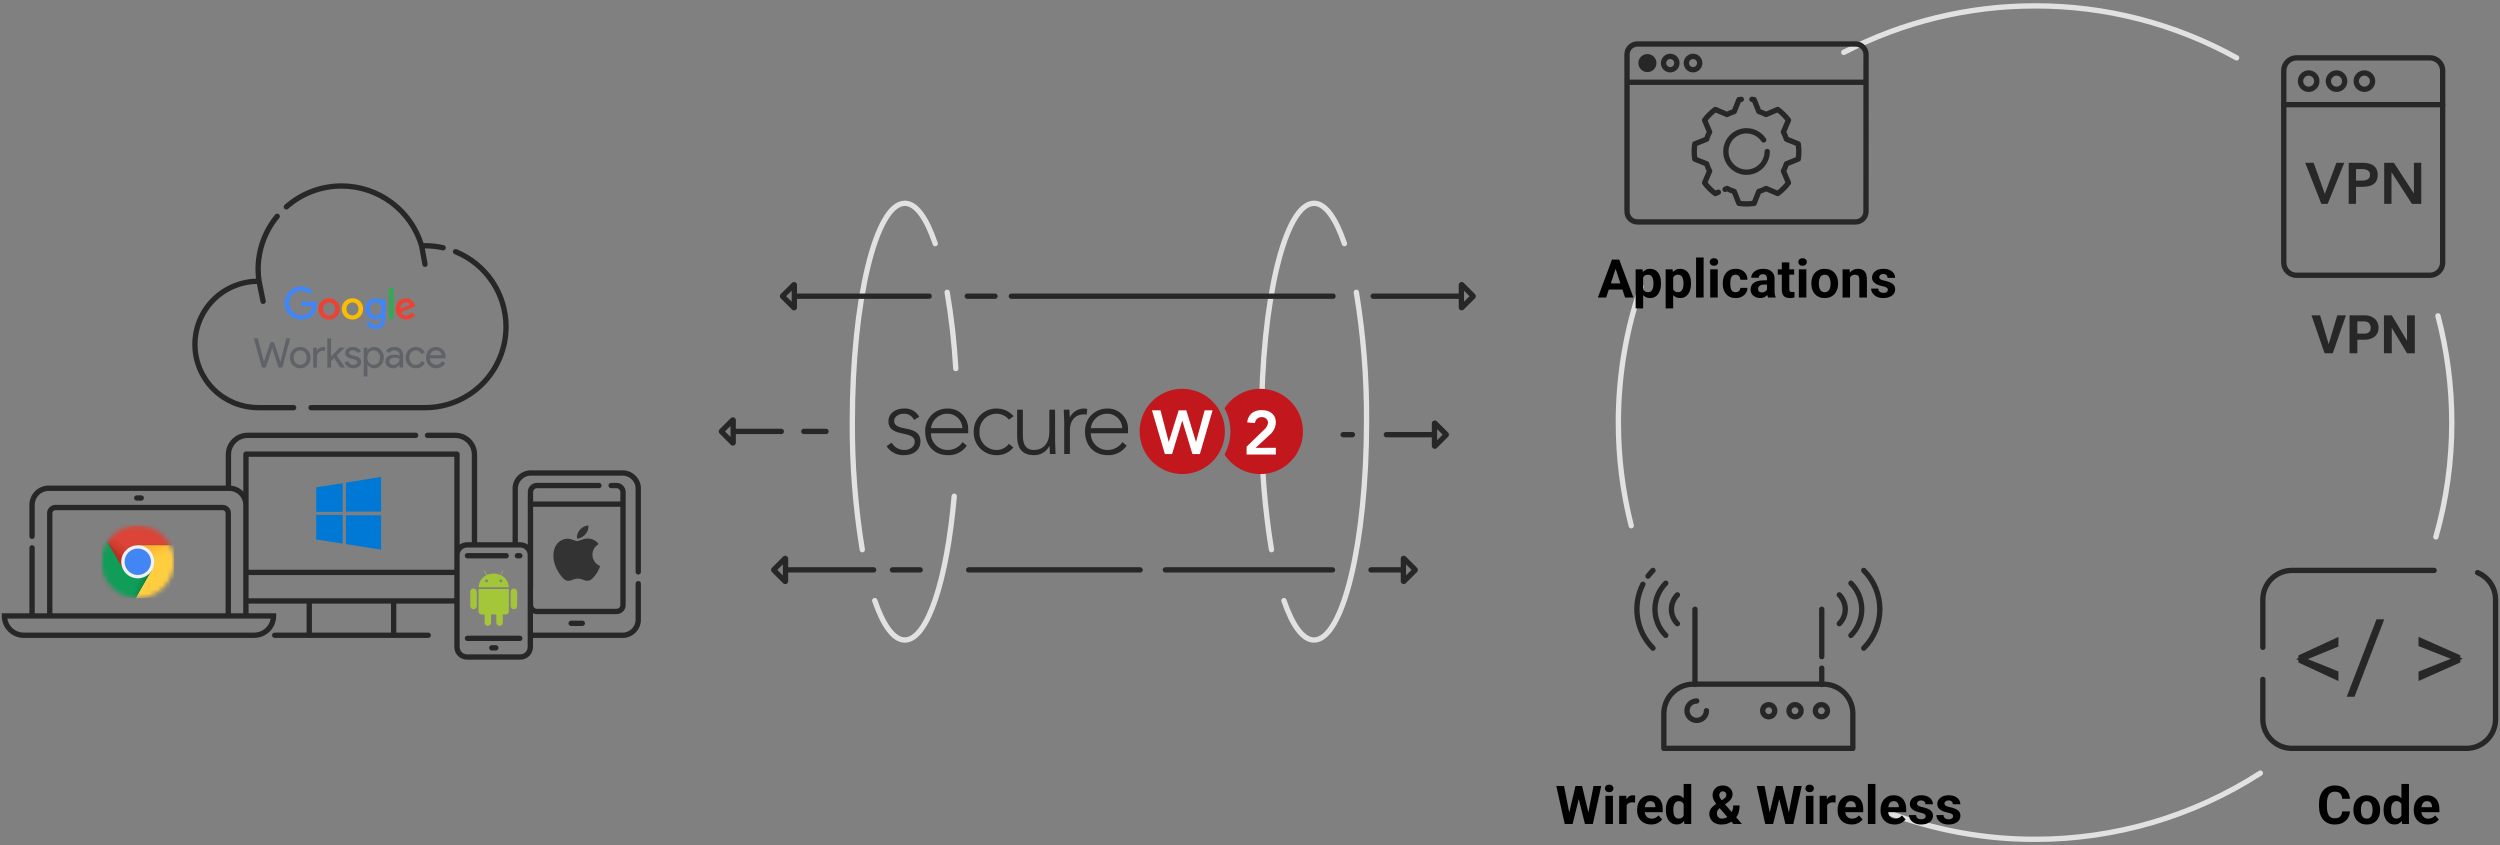 <svg xmlns="http://www.w3.org/2000/svg" width="562" height="190" viewBox="0 0 562 190" fill="none"><rect x="0" y="0" width="562" height="190" fill="#808080" stroke="none"/><path d="M69.919 91.638H95.555C100.382 91.638 105.01 89.72 108.423 86.308C111.836 82.895 113.753 78.266 113.753 73.44C113.754 69.821 112.675 66.284 110.656 63.281C108.637 60.279 105.769 57.946 102.417 56.581M62.311 48.63C59.535 51.988 58.019 56.21 58.026 60.567C58.032 61.462 58.103 62.356 58.238 63.241M58.238 63.241C58.166 63.241 58.098 63.232 58.026 63.232C54.259 63.232 50.647 64.728 47.983 67.391C45.319 70.055 43.823 73.667 43.822 77.434C43.822 81.201 45.319 84.814 47.982 87.477C50.646 90.141 54.259 91.637 58.026 91.637H66.013M58.238 63.241L59.151 67.732M99.618 55.697C98.286 55.394 96.923 55.241 95.557 55.242C95.298 55.242 95.046 55.27 94.79 55.281M94.79 55.281C93.647 51.393 91.276 47.979 88.032 45.551C84.788 43.122 80.845 41.809 76.792 41.808C72.221 41.802 67.806 43.468 64.38 46.495M94.79 55.281L95.537 59.403" stroke="#272727" stroke-width="1.2" stroke-linecap="round" stroke-linejoin="round"></path><path d="M64.362 76.058H65.245L63.488 82.644H62.623L61.207 78.302H61.17L59.754 82.644H58.889L57.059 76.058H57.942L59.331 81.236H59.367L60.793 76.941H61.584L63.01 81.236H63.047L64.362 76.058Z" fill="#5F6368"></path><path d="M65.164 80.39C65.164 79.698 65.382 79.124 65.817 78.67C66.259 78.216 66.814 77.99 67.482 77.99C68.151 77.99 68.703 78.216 69.138 78.67C69.579 79.124 69.8 79.698 69.8 80.39C69.8 81.089 69.579 81.663 69.138 82.11C68.702 82.564 68.15 82.791 67.482 82.791C66.814 82.791 66.259 82.564 65.817 82.11C65.382 81.656 65.164 81.083 65.164 80.39ZM66.011 80.39C66.011 80.874 66.152 81.267 66.434 81.567C66.716 81.867 67.065 82.018 67.482 82.018C67.899 82.018 68.249 81.867 68.531 81.567C68.813 81.267 68.954 80.874 68.954 80.39C68.954 79.911 68.813 79.522 68.531 79.222C68.243 78.915 67.894 78.762 67.482 78.762C67.071 78.761 66.721 78.915 66.433 79.222C66.151 79.522 66.01 79.911 66.011 80.39Z" fill="#5F6368"></path><path d="M71.248 82.644H70.401V78.137H71.211V78.873H71.248C71.334 78.633 71.51 78.43 71.777 78.261C72.044 78.092 72.306 78.008 72.564 78.008C72.809 78.008 73.017 78.045 73.189 78.118L72.931 78.937C72.826 78.895 72.661 78.873 72.434 78.873C72.115 78.873 71.838 79.002 71.602 79.259C71.366 79.517 71.248 79.817 71.248 80.16V82.644Z" fill="#5F6368"></path><path d="M77.544 82.644H76.523L75.116 80.519L74.426 81.2V82.644H73.58V76.058H74.426V80.114L76.376 78.137H77.461V78.173L75.704 79.921L77.544 82.607V82.644Z" fill="#5F6368"></path><path d="M81.206 81.393C81.206 81.785 81.034 82.117 80.691 82.386C80.347 82.656 79.915 82.791 79.394 82.791C78.94 82.791 78.541 82.673 78.198 82.437C77.862 82.21 77.604 81.883 77.462 81.503L78.216 81.181C78.327 81.451 78.488 81.661 78.699 81.811C78.901 81.958 79.144 82.037 79.394 82.037C79.664 82.037 79.889 81.978 80.07 81.862C80.25 81.745 80.341 81.607 80.341 81.448C80.341 81.16 80.12 80.948 79.679 80.813L78.906 80.62C78.029 80.399 77.591 79.976 77.591 79.35C77.591 78.94 77.758 78.61 78.092 78.361C78.427 78.113 78.854 77.989 79.375 77.989C79.774 77.989 80.134 78.084 80.456 78.274C80.778 78.464 81.003 78.719 81.132 79.037L80.378 79.35C80.291 79.159 80.144 79.003 79.96 78.904C79.761 78.796 79.537 78.74 79.311 78.743C79.101 78.74 78.895 78.798 78.718 78.909C78.543 79.019 78.455 79.154 78.455 79.314C78.455 79.571 78.697 79.755 79.182 79.865L79.862 80.04C80.757 80.261 81.205 80.711 81.205 81.392" fill="#5F6368"></path><path d="M84.145 82.791C83.814 82.791 83.511 82.72 83.239 82.579C82.966 82.438 82.756 82.251 82.609 82.018H82.571L82.609 82.644V84.63H81.762V78.137H82.572V78.762H82.609C82.757 78.529 82.966 78.342 83.24 78.201C83.512 78.06 83.814 77.99 84.145 77.99C84.74 77.99 85.243 78.223 85.654 78.689C86.077 79.161 86.288 79.728 86.288 80.39C86.288 81.059 86.077 81.626 85.654 82.092C85.243 82.558 84.74 82.791 84.145 82.791M84.007 82.018C84.412 82.018 84.752 81.865 85.028 81.558C85.304 81.258 85.441 80.869 85.441 80.39C85.441 79.918 85.304 79.529 85.028 79.222C84.753 78.915 84.413 78.762 84.007 78.762C83.597 78.762 83.253 78.915 82.977 79.222C82.707 79.529 82.572 79.918 82.573 80.39C82.573 80.869 82.707 81.261 82.977 81.568C83.253 81.868 83.596 82.018 84.007 82.018Z" fill="#5F6368"></path><path d="M88.605 77.99C89.231 77.99 89.725 78.157 90.086 78.491C90.448 78.825 90.629 79.283 90.629 79.866V82.644H89.819V82.018H89.782C89.432 82.533 88.966 82.791 88.384 82.791C87.887 82.791 87.472 82.644 87.137 82.35C86.803 82.055 86.636 81.687 86.636 81.246C86.636 80.78 86.812 80.409 87.165 80.133C87.517 79.857 87.988 79.719 88.577 79.719C89.079 79.719 89.493 79.811 89.819 79.995V79.801C89.819 79.507 89.702 79.257 89.469 79.051C89.245 78.849 88.952 78.739 88.65 78.743C88.178 78.743 87.804 78.942 87.528 79.341L86.783 78.872C87.194 78.284 87.801 77.989 88.604 77.989M87.511 81.265C87.511 81.486 87.604 81.67 87.791 81.817C87.978 81.964 88.197 82.038 88.448 82.038C88.804 82.038 89.121 81.906 89.4 81.642C89.679 81.379 89.819 81.069 89.819 80.713C89.555 80.505 89.187 80.401 88.715 80.4C88.371 80.4 88.085 80.483 87.855 80.649C87.625 80.814 87.51 81.02 87.511 81.265Z" fill="#5F6368"></path><path d="M93.498 82.791C92.829 82.791 92.274 82.564 91.833 82.11C91.397 81.644 91.18 81.071 91.18 80.39C91.18 79.698 91.398 79.124 91.833 78.67C92.275 78.216 92.829 77.99 93.498 77.99C93.958 77.99 94.359 78.105 94.703 78.334C95.046 78.564 95.304 78.882 95.475 79.287L94.704 79.608C94.464 79.044 94.044 78.762 93.443 78.762C93.057 78.762 92.723 78.919 92.441 79.231C92.165 79.544 92.027 79.931 92.027 80.391C92.027 80.85 92.165 81.237 92.441 81.549C92.723 81.862 93.057 82.019 93.443 82.019C94.063 82.019 94.498 81.737 94.749 81.172L95.504 81.494C95.338 81.899 95.079 82.216 94.726 82.446C94.374 82.676 93.965 82.791 93.499 82.791" fill="#5F6368"></path><path d="M98.052 82.791C97.389 82.791 96.844 82.564 96.414 82.11C95.985 81.656 95.77 81.083 95.77 80.39C95.77 79.704 95.979 79.132 96.396 78.675C96.813 78.218 97.346 77.989 97.996 77.99C98.665 77.99 99.197 78.206 99.592 78.638C99.987 79.07 100.185 79.676 100.185 80.455L100.176 80.547H96.635C96.648 80.988 96.795 81.344 97.077 81.614C97.358 81.883 97.696 82.018 98.088 82.018C98.628 82.018 99.051 81.749 99.358 81.209L100.112 81.577C99.92 81.947 99.628 82.255 99.27 82.469C98.912 82.683 98.505 82.791 98.052 82.791ZM96.7 79.848H99.284C99.259 79.535 99.132 79.276 98.902 79.07C98.672 78.865 98.364 78.762 97.978 78.762C97.659 78.762 97.384 78.86 97.154 79.057C96.924 79.253 96.773 79.516 96.699 79.848" fill="#5F6368"></path><path d="M67.723 68.809V67.791H71.132C71.17 67.997 71.188 68.206 71.187 68.415C71.187 69.179 70.978 70.125 70.305 70.797C69.65 71.479 68.814 71.843 67.705 71.843C65.651 71.843 63.924 70.17 63.924 68.115C63.924 66.06 65.651 64.387 67.705 64.387C68.842 64.387 69.651 64.833 70.26 65.415L69.541 66.133C69.105 65.724 68.514 65.406 67.705 65.406C66.206 65.406 65.033 66.615 65.033 68.115C65.033 69.616 66.206 70.826 67.705 70.826C68.678 70.826 69.233 70.435 69.587 70.08C69.876 69.791 70.066 69.377 70.14 68.81L67.723 68.809Z" fill="#4285F4"></path><path d="M76.383 69.443C76.383 70.826 75.3 71.844 73.974 71.844C72.647 71.844 71.564 70.826 71.564 69.443C71.564 68.052 72.646 67.042 73.974 67.042C75.301 67.042 76.383 68.052 76.383 69.443M75.328 69.443C75.328 68.579 74.701 67.988 73.974 67.988C73.247 67.988 72.619 68.579 72.619 69.443C72.619 70.298 73.246 70.898 73.974 70.898C74.701 70.898 75.328 70.297 75.328 69.443Z" fill="#EA4335"></path><path d="M81.637 69.443C81.637 70.826 80.555 71.844 79.228 71.844C77.9 71.844 76.818 70.826 76.818 69.443C76.818 68.052 77.9 67.042 79.228 67.042C80.555 67.042 81.637 68.052 81.637 69.443ZM80.582 69.443C80.582 68.579 79.955 67.988 79.228 67.988C78.5 67.988 77.873 68.579 77.873 69.443C77.873 70.298 78.5 70.898 79.228 70.898C79.955 70.898 80.582 70.297 80.582 69.443Z" fill="#FBBC04"></path><path d="M86.674 67.188V71.498C86.674 73.272 85.629 73.999 84.392 73.999C83.228 73.999 82.528 73.217 82.265 72.581L83.183 72.198C83.347 72.59 83.747 73.053 84.393 73.053C85.184 73.053 85.674 72.562 85.674 71.644V71.298H85.638C85.402 71.589 84.947 71.844 84.374 71.844C83.174 71.844 82.074 70.798 82.074 69.452C82.074 68.097 83.174 67.042 84.374 67.042C84.947 67.042 85.402 67.297 85.638 67.579H85.674V67.188H86.674ZM85.747 69.452C85.747 68.606 85.183 67.988 84.465 67.988C83.737 67.988 83.128 68.606 83.128 69.452C83.128 70.289 83.737 70.898 84.465 70.898C85.183 70.898 85.747 70.289 85.747 69.452Z" fill="#4285F4"></path><path d="M88.459 64.666H87.404V71.7H88.459V64.666Z" fill="#34A853"></path><path d="M92.531 70.234L93.349 70.78C93.086 71.171 92.449 71.844 91.349 71.844C89.985 71.844 88.967 70.789 88.967 69.443C88.967 68.016 89.994 67.042 91.231 67.042C92.476 67.042 93.085 68.034 93.285 68.57L93.394 68.843L90.184 70.171C90.43 70.653 90.811 70.898 91.348 70.898C91.885 70.898 92.257 70.635 92.531 70.234ZM90.012 69.371L92.158 68.48C92.04 68.179 91.685 67.97 91.267 67.97C90.731 67.97 89.985 68.443 90.012 69.371" fill="#EA4335"></path><path d="M115.222 121.984C115.222 122.315 115.491 122.584 115.822 122.584C116.153 122.584 116.422 122.315 116.422 121.984H115.222ZM115.822 109.584L115.224 109.536L115.222 109.56V109.584H115.822ZM119.597 106.327L119.556 106.926L119.576 106.927H119.597V106.327ZM139.704 106.327V106.927H139.724L139.744 106.926L139.704 106.327ZM143.478 109.584H144.078V109.56L144.077 109.536L143.478 109.584ZM142.878 128.564C142.878 128.895 143.147 129.164 143.478 129.164C143.81 129.164 144.078 128.895 144.078 128.564H142.878ZM144.078 131.207C144.078 130.876 143.81 130.607 143.478 130.607C143.147 130.607 142.878 130.876 142.878 131.207H144.078ZM143.478 139.557L144.077 139.604L144.078 139.58V139.557H143.478ZM139.704 142.813L139.744 142.215L139.724 142.213H139.704V142.813ZM119.247 142.213C118.916 142.213 118.647 142.482 118.647 142.813C118.647 143.145 118.916 143.413 119.247 143.413V142.213ZM137.382 108.549C137.051 108.549 136.782 108.818 136.782 109.149C136.782 109.481 137.051 109.749 137.382 109.749V108.549ZM138.486 109.149V109.749H138.507L138.529 109.748L138.486 109.149ZM140.053 110.502H140.653V110.479L140.651 110.457L140.053 110.502ZM140.053 136.11L140.651 136.154L140.653 136.132V136.11H140.053ZM138.486 137.462L138.529 136.864L138.507 136.862H138.486V137.462ZM120.813 137.462V136.862H120.792L120.771 136.864L120.813 137.462ZM119.247 136.11H118.647V136.132L118.649 136.154L119.247 136.11ZM119.847 134.718C119.847 134.387 119.579 134.118 119.247 134.118C118.916 134.118 118.647 134.387 118.647 134.718H119.847ZM128.391 139.519C128.059 139.519 127.791 139.788 127.791 140.119C127.791 140.45 128.059 140.719 128.391 140.719V139.519ZM130.907 140.719C131.238 140.719 131.507 140.45 131.507 140.119C131.507 139.788 131.238 139.519 130.907 139.519V140.719ZM119.247 112.736C118.916 112.736 118.647 113.005 118.647 113.336C118.647 113.667 118.916 113.936 119.247 113.936V112.736ZM139.944 113.936C140.275 113.936 140.544 113.667 140.544 113.336C140.544 113.005 140.275 112.736 139.944 112.736V113.936ZM118.647 132.3C118.647 132.631 118.916 132.9 119.247 132.9C119.579 132.9 119.847 132.631 119.847 132.3H118.647ZM119.247 110.502L118.649 110.457L118.647 110.479V110.502H119.247ZM120.815 109.149L120.772 109.748L120.793 109.749H120.815V109.149ZM134.638 109.749C134.969 109.749 135.238 109.481 135.238 109.149C135.238 108.818 134.969 108.549 134.638 108.549V109.749ZM119.815 136.353C119.815 136.022 119.547 135.753 119.215 135.753C118.884 135.753 118.615 136.022 118.615 136.353H119.815ZM119.215 145.444H118.615H119.215ZM116.965 147.694V148.294H116.966L116.965 147.694ZM104.97 147.694L104.967 148.294H104.97V147.694ZM102.728 145.449H102.128V145.45L102.728 145.449ZM104.978 122.492V123.092V122.492ZM116.973 122.492V123.092V122.492ZM118.623 136.359C118.623 136.69 118.892 136.959 119.223 136.959C119.555 136.959 119.823 136.69 119.823 136.359H118.623ZM105.079 124.329C104.748 124.329 104.479 124.597 104.479 124.929C104.479 125.26 104.748 125.529 105.079 125.529V124.329ZM113.791 125.529C114.122 125.529 114.391 125.26 114.391 124.929C114.391 124.597 114.122 124.329 113.791 124.329V125.529ZM116.856 144.104C117.187 144.104 117.456 143.835 117.456 143.504C117.456 143.172 117.187 142.904 116.856 142.904V144.104ZM105.076 142.904C104.745 142.904 104.476 143.172 104.476 143.504C104.476 143.835 104.745 144.104 105.076 144.104V142.904ZM116.311 124.329C115.98 124.329 115.711 124.597 115.711 124.929C115.711 125.26 115.98 125.529 116.311 125.529V124.329ZM116.859 125.529C117.19 125.529 117.459 125.26 117.459 124.929C117.459 124.597 117.19 124.329 116.859 124.329V125.529ZM110.555 145.038C110.223 145.038 109.955 145.307 109.955 145.638C109.955 145.969 110.223 146.238 110.555 146.238V145.038ZM111.462 146.238C111.794 146.238 112.062 145.969 112.062 145.638C112.062 145.307 111.794 145.038 111.462 145.038V146.238ZM61.484 138.465H62.084V137.865H61.484V138.465ZM1 138.465V137.865H0.4V138.465H1ZM7.807 123.15C7.807 122.818 7.538 122.55 7.207 122.55C6.876 122.55 6.607 122.818 6.607 123.15H7.807ZM7.207 138.465H6.607V139.065H7.207V138.465ZM55.279 138.465V139.065H55.879V138.465H55.279ZM55.279 113.489L54.679 113.489V113.489H55.279ZM51.555 109.758L51.556 109.158H51.555V109.758ZM10.932 109.758V109.158L10.931 109.158L10.932 109.758ZM7.207 113.489H7.807V113.489L7.207 113.489ZM6.607 120.569C6.607 120.9 6.876 121.169 7.207 121.169C7.538 121.169 7.807 120.9 7.807 120.569H6.607ZM50.038 114.091V114.691L50.041 114.691L50.038 114.091ZM12.452 114.091V113.491V114.091ZM11.181 115.361H10.582H11.181ZM11.181 138.465H10.582V139.065H11.181V138.465ZM51.313 138.465V139.065H51.913V138.465H51.313ZM51.313 115.361L50.713 115.361V115.361H51.313ZM30.736 111.345C30.404 111.345 30.136 111.613 30.136 111.945C30.136 112.276 30.404 112.545 30.736 112.545V111.345ZM31.75 112.545C32.081 112.545 32.35 112.276 32.35 111.945C32.35 111.613 32.081 111.345 31.75 111.345V112.545ZM96.106 97.266C95.775 97.266 95.506 97.534 95.506 97.866C95.506 98.197 95.775 98.466 96.106 98.466V97.266ZM102.328 97.866V97.266V97.866ZM106.06 121.984C106.06 122.315 106.329 122.584 106.66 122.584C106.991 122.584 107.26 122.315 107.26 121.984H106.06ZM50.748 109.325C50.748 109.657 51.017 109.925 51.348 109.925C51.679 109.925 51.948 109.657 51.948 109.325H50.748ZM51.348 102.196H51.948H51.348ZM93.441 98.466C93.772 98.466 94.041 98.197 94.041 97.866C94.041 97.534 93.772 97.266 93.441 97.266V98.466ZM102.328 135.69C102.659 135.69 102.928 135.422 102.928 135.09C102.928 134.759 102.659 134.49 102.328 134.49V135.69ZM55.678 134.49C55.347 134.49 55.078 134.759 55.078 135.09C55.078 135.422 55.347 135.69 55.678 135.69V134.49ZM69.52 142.804H68.92C68.92 143.135 69.189 143.404 69.52 143.404V142.804ZM88.493 142.804V143.404C88.825 143.404 89.093 143.135 89.093 142.804H88.493ZM88.493 135.09H89.093C89.093 134.759 88.825 134.49 88.493 134.49V135.09ZM69.52 135.09V134.49C69.189 134.49 68.92 134.759 68.92 135.09H69.52ZM61.75 142.204C61.418 142.204 61.15 142.473 61.15 142.804C61.15 143.135 61.418 143.404 61.75 143.404V142.204ZM96.262 143.404C96.594 143.404 96.862 143.135 96.862 142.804C96.862 142.473 96.594 142.204 96.262 142.204V143.404ZM55.289 128.68H54.689C54.689 129.011 54.958 129.28 55.289 129.28V128.68ZM102.728 128.68V129.28C103.059 129.28 103.328 129.011 103.328 128.68H102.728ZM102.728 102.087H103.328C103.328 101.756 103.059 101.487 102.728 101.487V102.087ZM55.289 102.087V101.487C54.958 101.487 54.689 101.756 54.689 102.087H55.289ZM116.422 121.984V109.584H115.222V121.984H116.422ZM116.42 109.631C116.481 108.858 116.845 108.141 117.432 107.634L116.648 106.726C115.822 107.439 115.31 108.448 115.224 109.536L116.42 109.631ZM117.432 107.634C118.019 107.128 118.782 106.873 119.556 106.926L119.637 105.728C118.548 105.654 117.474 106.013 116.648 106.726L117.432 107.634ZM119.597 106.927H139.704V105.727H119.597V106.927ZM139.744 106.926C140.518 106.873 141.281 107.128 141.868 107.635L142.652 106.726C141.826 106.013 140.752 105.655 139.663 105.728L139.744 106.926ZM141.868 107.635C142.455 108.141 142.819 108.858 142.88 109.631L144.077 109.536C143.99 108.448 143.478 107.439 142.652 106.726L141.868 107.635ZM142.878 109.584V128.564H144.078V109.584H142.878ZM142.878 131.207V139.557H144.078V131.207H142.878ZM142.88 139.509C142.819 140.282 142.455 140.999 141.868 141.506L142.652 142.414C143.478 141.701 143.99 140.692 144.077 139.604L142.88 139.509ZM141.868 141.506C141.281 142.012 140.518 142.267 139.744 142.215L139.663 143.412C140.752 143.485 141.826 143.127 142.652 142.414L141.868 141.506ZM139.704 142.213H119.247V143.413H139.704V142.213ZM137.382 109.749H138.486V108.549H137.382V109.749ZM138.529 109.748C138.758 109.731 138.983 109.806 139.157 109.956L139.941 109.047C139.527 108.69 138.988 108.512 138.443 108.551L138.529 109.748ZM139.157 109.956C139.331 110.106 139.438 110.318 139.455 110.547L140.651 110.457C140.611 109.912 140.355 109.405 139.941 109.047L139.157 109.956ZM139.453 110.502V136.11H140.653V110.502H139.453ZM139.455 136.065C139.438 136.293 139.331 136.506 139.157 136.655L139.941 137.564C140.355 137.207 140.611 136.7 140.651 136.154L139.455 136.065ZM139.157 136.655C138.983 136.805 138.758 136.88 138.529 136.864L138.443 138.061C138.988 138.1 139.527 137.921 139.941 137.564L139.157 136.655ZM138.486 136.862H120.813V138.062H138.486V136.862ZM120.771 136.864C120.542 136.88 120.317 136.805 120.143 136.655L119.359 137.563C119.772 137.921 120.311 138.099 120.856 138.061L120.771 136.864ZM120.143 136.655C119.97 136.505 119.863 136.293 119.846 136.065L118.649 136.154C118.69 136.699 118.945 137.206 119.359 137.563L120.143 136.655ZM119.847 136.11V134.718H118.647V136.11H119.847ZM128.391 140.719H130.907V139.519H128.391V140.719ZM119.247 113.936H139.944V112.736H119.247V113.936ZM119.847 132.3V110.502H118.647V132.3H119.847ZM119.846 110.547C119.863 110.318 119.97 110.106 120.143 109.956L119.36 109.047C118.945 109.405 118.69 109.912 118.649 110.457L119.846 110.547ZM120.143 109.956C120.317 109.806 120.543 109.731 120.772 109.748L120.858 108.551C120.312 108.512 119.774 108.69 119.36 109.047L120.143 109.956ZM120.815 109.749H134.638V108.549H120.815V109.749ZM118.615 136.353V145.444H119.815V136.353H118.615ZM118.615 145.444C118.615 145.881 118.442 146.301 118.132 146.61L118.981 147.459C119.515 146.924 119.815 146.199 119.815 145.444H118.615ZM118.132 146.61C117.823 146.92 117.403 147.094 116.965 147.094L116.966 148.294C117.722 148.294 118.446 147.993 118.981 147.459L118.132 146.61ZM116.965 147.094H104.97V148.294H116.965V147.094ZM104.972 147.094C104.536 147.092 104.119 146.918 103.811 146.61L102.961 147.458C103.493 147.99 104.215 148.291 104.967 148.294L104.972 147.094ZM103.811 146.61C103.503 146.301 103.329 145.883 103.328 145.448L102.128 145.45C102.13 146.203 102.429 146.925 102.961 147.458L103.811 146.61ZM103.328 145.449V124.741H102.128V145.449H103.328ZM103.328 124.741C103.328 124.303 103.502 123.884 103.811 123.575L102.963 122.726C102.428 123.26 102.128 123.985 102.128 124.741H103.328ZM103.811 123.575C104.121 123.265 104.54 123.092 104.978 123.092V121.892C104.222 121.892 103.497 122.192 102.963 122.726L103.811 123.575ZM104.978 123.092H116.973V121.892H104.978V123.092ZM116.973 123.092C117.411 123.092 117.831 123.265 118.14 123.575L118.989 122.726C118.454 122.192 117.729 121.892 116.973 121.892V123.092ZM118.14 123.575C118.45 123.884 118.623 124.303 118.623 124.741H119.823C119.823 123.985 119.523 123.26 118.989 122.726L118.14 123.575ZM118.623 124.741V136.359H119.823V124.741H118.623ZM105.079 125.529H113.791V124.329H105.079V125.529ZM116.856 142.904H105.076V144.104H116.856V142.904ZM116.311 125.529H116.859V124.329H116.311V125.529ZM110.555 146.238H111.462V145.038H110.555V146.238ZM61.484 137.865H1V139.065H61.484V137.865ZM0.4 138.465C0.4 139.775 0.92 141.031 1.847 141.958L2.695 141.109C1.994 140.408 1.6 139.457 1.6 138.465H0.4ZM1.847 141.958C2.773 142.884 4.03 143.404 5.34 143.404V142.204C4.348 142.204 3.397 141.81 2.695 141.109L1.847 141.958ZM5.34 143.404H57.145V142.204H5.34V143.404ZM57.145 143.404C57.793 143.404 58.436 143.276 59.035 143.028L58.576 141.919C58.122 142.107 57.636 142.204 57.145 142.204V143.404ZM59.035 143.028C59.634 142.78 60.179 142.416 60.638 141.958L59.789 141.109C59.442 141.456 59.03 141.731 58.576 141.919L59.035 143.028ZM60.638 141.958C61.096 141.499 61.46 140.955 61.709 140.355L60.6 139.896C60.412 140.35 60.136 140.762 59.789 141.109L60.638 141.958ZM61.709 140.355C61.957 139.756 62.084 139.114 62.084 138.465H60.885C60.885 138.956 60.788 139.442 60.6 139.896L61.709 140.355ZM6.607 123.15V138.465H7.807V123.15H6.607ZM7.207 139.065H55.279V137.865H7.207V139.065ZM55.879 138.465V113.489H54.679V138.465H55.879ZM55.879 113.489C55.879 112.342 55.424 111.242 54.613 110.43L53.764 111.278C54.35 111.865 54.679 112.66 54.679 113.489L55.879 113.489ZM54.613 110.43C53.803 109.618 52.703 109.161 51.556 109.158L51.553 110.358C52.383 110.36 53.178 110.691 53.764 111.278L54.613 110.43ZM51.555 109.158H10.932V110.358H51.555V109.158ZM10.931 109.158C9.784 109.16 8.684 109.617 7.873 110.429L8.722 111.277C9.308 110.69 10.104 110.36 10.933 110.358L10.931 109.158ZM7.873 110.429C7.062 111.241 6.607 112.342 6.607 113.489L7.807 113.489C7.807 112.66 8.136 111.864 8.722 111.277L7.873 110.429ZM6.607 113.489V120.569H7.807V113.489H6.607ZM50.038 113.491H12.452V114.691H50.038V113.491ZM12.452 113.491C11.956 113.491 11.48 113.688 11.129 114.039L11.978 114.888C12.103 114.762 12.274 114.691 12.452 114.691V113.491ZM11.129 114.039C10.778 114.39 10.582 114.865 10.582 115.361H11.781C11.781 115.184 11.852 115.013 11.978 114.888L11.129 114.039ZM10.582 115.361V138.465H11.781V115.361H10.582ZM11.181 139.065H51.313V137.865H11.181V139.065ZM51.913 138.465V115.361H50.713V138.465H51.913ZM51.913 115.361C51.913 115.115 51.865 114.871 51.77 114.644L50.662 115.104C50.696 115.186 50.713 115.273 50.713 115.361L51.913 115.361ZM51.77 114.644C51.676 114.417 51.537 114.21 51.363 114.036L50.516 114.887C50.579 114.949 50.628 115.023 50.662 115.104L51.77 114.644ZM51.363 114.036C51.188 113.863 50.981 113.725 50.754 113.632L50.298 114.742C50.38 114.775 50.454 114.824 50.516 114.887L51.363 114.036ZM50.754 113.632C50.526 113.538 50.282 113.49 50.035 113.491L50.041 114.691C50.129 114.691 50.216 114.708 50.298 114.742L50.754 113.632ZM30.736 112.545H31.75V111.345H30.736V112.545ZM96.106 98.466H102.328V97.266H96.106V98.466ZM102.328 98.466C103.318 98.466 104.267 98.859 104.967 99.558L105.815 98.71C104.891 97.785 103.636 97.266 102.328 97.266V98.466ZM104.967 99.558C105.667 100.258 106.06 101.207 106.06 102.196H107.26C107.26 100.889 106.74 99.635 105.815 98.71L104.967 99.558ZM106.06 102.196V121.984H107.26V102.196H106.06ZM51.948 109.325V102.196H50.748V109.325H51.948ZM51.948 102.196C51.948 101.207 52.341 100.258 53.041 99.558L52.193 98.71C51.268 99.635 50.748 100.889 50.748 102.196H51.948ZM53.041 99.558C53.741 98.859 54.69 98.466 55.68 98.466V97.266C54.372 97.266 53.117 97.785 52.193 98.71L53.041 99.558ZM55.68 98.466H93.441V97.266H55.68V98.466ZM102.328 134.49H55.678V135.69H102.328V134.49ZM69.52 143.404H88.493V142.204H69.52V143.404ZM89.093 142.804V135.09H87.893V142.804H89.093ZM88.493 134.49H69.52V135.69H88.493V134.49ZM68.92 135.09V142.804H70.12V135.09H68.92ZM61.75 143.404H96.262V142.204H61.75V143.404ZM55.289 129.28H102.728V128.08H55.289V129.28ZM103.328 128.68V102.087H102.128V128.68H103.328ZM102.728 101.487H55.289V102.687H102.728V101.487ZM54.689 102.087V128.68H55.889V102.087H54.689Z" fill="#272727"></path><path d="M108.886 128.231C108.875 128.236 108.864 128.242 108.854 128.249L108.828 128.262C108.803 128.277 108.788 128.291 108.792 128.298L109.373 129.309C108.853 129.547 108.411 129.926 108.097 130.404C107.783 130.882 107.61 131.439 107.598 132.01H114.37C114.357 131.439 114.184 130.882 113.87 130.404C113.556 129.926 113.114 129.547 112.594 129.309L113.176 128.298C113.179 128.291 113.164 128.277 113.14 128.262L113.113 128.249C113.089 128.235 113.068 128.229 113.064 128.235L112.473 129.255C112.003 129.049 111.496 128.942 110.983 128.942C110.471 128.942 109.964 129.049 109.494 129.255L108.904 128.235C108.902 128.233 108.899 128.231 108.895 128.23C108.892 128.229 108.889 128.23 108.886 128.231ZM109.373 130.257C109.459 130.257 109.54 130.291 109.601 130.352C109.661 130.412 109.695 130.494 109.695 130.579C109.693 130.663 109.658 130.742 109.597 130.8C109.537 130.858 109.457 130.891 109.373 130.891C109.29 130.891 109.209 130.858 109.149 130.8C109.089 130.742 109.054 130.663 109.052 130.579C109.052 130.494 109.086 130.412 109.146 130.352C109.206 130.292 109.288 130.258 109.373 130.258V130.257ZM112.593 130.257C112.678 130.257 112.76 130.291 112.821 130.352C112.881 130.412 112.915 130.494 112.915 130.579C112.913 130.663 112.877 130.742 112.817 130.8C112.757 130.858 112.677 130.891 112.593 130.891C112.51 130.891 112.429 130.858 112.369 130.8C112.309 130.742 112.274 130.663 112.271 130.579C112.272 130.494 112.306 130.412 112.366 130.352C112.426 130.292 112.508 130.258 112.593 130.258V130.257Z" fill="#A3C639"></path><path d="M107.57 132.405V137.541C107.588 137.687 107.652 137.822 107.754 137.928C107.855 138.034 107.987 138.105 108.132 138.129H108.937V139.88C108.927 139.982 108.938 140.085 108.97 140.182C109.002 140.28 109.054 140.369 109.122 140.445C109.191 140.522 109.275 140.582 109.369 140.624C109.462 140.666 109.564 140.687 109.666 140.687C109.769 140.687 109.87 140.666 109.964 140.624C110.057 140.582 110.141 140.522 110.21 140.445C110.279 140.369 110.331 140.28 110.362 140.182C110.394 140.085 110.405 139.982 110.395 139.88V138.129H111.567V139.88C111.557 139.982 111.568 140.085 111.6 140.182C111.633 140.28 111.685 140.369 111.754 140.445C111.823 140.521 111.906 140.581 112 140.623C112.094 140.664 112.195 140.686 112.298 140.686C112.4 140.686 112.502 140.664 112.595 140.623C112.689 140.581 112.773 140.521 112.842 140.445C112.911 140.369 112.963 140.28 112.995 140.182C113.027 140.085 113.039 139.982 113.029 139.88V138.129H113.83C113.974 138.105 114.107 138.034 114.208 137.928C114.309 137.822 114.373 137.687 114.391 137.541V132.405H107.57Z" fill="#A4C639"></path><path opacity="0.991" d="M107.178 133.027C107.178 132.624 106.851 132.297 106.448 132.297C106.045 132.297 105.719 132.624 105.719 133.027V136.225C105.719 136.628 106.045 136.955 106.448 136.955C106.851 136.955 107.178 136.628 107.178 136.225V133.027Z" fill="#A4C639"></path><path opacity="0.991" d="M116.249 133.027C116.249 132.624 115.922 132.297 115.519 132.297C115.116 132.297 114.789 132.624 114.789 133.027V136.225C114.789 136.628 115.116 136.954 115.519 136.954C115.922 136.954 116.249 136.628 116.249 136.225V133.027Z" fill="#A4C639"></path><path d="M71.072 109.542L77.042 108.627V115.067H71.072M77.761 108.497L85.67 107.209V115.011H77.761M71.072 115.746H77.042V122.204L71.072 121.271M77.761 115.832H85.67V123.559L77.761 122.309" fill="#0078D6"></path><mask id="mask0_2682_9958" style="mask-type:luminance" maskUnits="userSpaceOnUse" x="22" y="118" width="18" height="17"><path d="M30.976 134.459C35.491 134.459 39.151 130.799 39.151 126.284C39.151 121.769 35.491 118.109 30.976 118.109C26.461 118.109 22.801 121.769 22.801 126.284C22.801 130.799 26.461 134.459 30.976 134.459Z" fill="white"></path></mask><g mask="url(#mask0_2682_9958)"><path d="M24.098 118.108V128.142H27.758L30.975 122.567H39.15V118.108H24.098Z" fill="#DB4437"></path><path d="M24.098 118.108V128.142H27.758L30.975 122.567H39.15V118.108H24.098Z" fill="url(#paint0_linear_2682_9958)"></path><path d="M27.845 128.106L24.146 121.76L24.092 121.853L27.765 128.152L27.845 128.106Z" fill="#3E2723" fill-opacity="0.15"></path><path d="M22.801 134.459H30.583L34.195 130.847V128.142H27.757L22.801 119.64V134.459Z" fill="#0F9D58"></path><path d="M22.801 134.459H30.583L34.195 130.847V128.142H27.757L22.801 119.64V134.459Z" fill="url(#paint1_linear_2682_9958)"></path><path d="M34.115 128.263L34.038 128.22L30.471 134.458H30.577L34.117 128.266L34.115 128.263Z" fill="#263238" fill-opacity="0.15"></path><mask id="mask1_2682_9958" style="mask-type:luminance" maskUnits="userSpaceOnUse" x="22" y="119" width="13" height="16"><path d="M22.801 134.458H30.583L34.195 130.846V128.141H27.757L22.801 119.639V134.458Z" fill="white"></path></mask><g mask="url(#mask1_2682_9958)"><path d="M30.975 122.568L34.194 128.141L30.582 134.458H39.15V122.568H30.975Z" fill="#FFCD40"></path><path d="M30.975 122.568L34.194 128.141L30.582 134.458H39.15V122.568H30.975Z" fill="url(#paint2_linear_2682_9958)"></path></g><path d="M30.975 122.567L34.194 128.141L30.582 134.458H39.15V122.567H30.975Z" fill="#FFCD40"></path><path d="M30.975 122.567L34.194 128.141L30.582 134.458H39.15V122.567H30.975Z" fill="url(#paint3_linear_2682_9958)"></path><mask id="mask2_2682_9958" style="mask-type:luminance" maskUnits="userSpaceOnUse" x="30" y="122" width="10" height="13"><path d="M30.975 122.567L34.194 128.141L30.582 134.458H39.15V122.567H30.975Z" fill="white"></path></mask><g mask="url(#mask2_2682_9958)"><path d="M24.098 118.107V128.141H27.758L30.975 122.566H39.15V118.107H24.098Z" fill="#DB4437"></path><path d="M24.098 118.107V128.141H27.758L30.975 122.566H39.15V118.107H24.098Z" fill="url(#paint4_linear_2682_9958)"></path></g></g><mask id="mask3_2682_9958" style="mask-type:luminance" maskUnits="userSpaceOnUse" x="22" y="118" width="18" height="17"><path d="M30.976 134.459C35.491 134.459 39.151 130.799 39.151 126.284C39.151 121.769 35.491 118.109 30.976 118.109C26.461 118.109 22.801 121.769 22.801 126.284C22.801 130.799 26.461 134.459 30.976 134.459Z" fill="white"></path></mask><g mask="url(#mask3_2682_9958)"><path d="M30.975 122.568V124.514L38.26 122.568H30.975Z" fill="url(#paint5_radial_2682_9958)"></path></g><mask id="mask4_2682_9958" style="mask-type:luminance" maskUnits="userSpaceOnUse" x="22" y="118" width="18" height="17"><path d="M30.976 134.459C35.491 134.459 39.151 130.799 39.151 126.284C39.151 121.769 35.491 118.109 30.976 118.109C26.461 118.109 22.801 121.769 22.801 126.284C22.801 130.799 26.461 134.459 30.976 134.459Z" fill="white"></path></mask><g mask="url(#mask4_2682_9958)"><mask id="mask5_2682_9958" style="mask-type:luminance" maskUnits="userSpaceOnUse" x="24" y="118" width="16" height="11"><path d="M24.098 118.108V121.856L27.757 128.143L30.975 122.567H39.15V118.108H24.098Z" fill="white"></path></mask><g mask="url(#mask5_2682_9958)"><path d="M22.801 134.458H30.583L34.195 130.846V128.141H27.757L22.801 119.639V134.458Z" fill="#0F9D58"></path><path d="M22.801 134.458H30.583L34.195 130.846V128.141H27.757L22.801 119.639V134.458Z" fill="url(#paint6_linear_2682_9958)"></path></g></g><mask id="mask6_2682_9958" style="mask-type:luminance" maskUnits="userSpaceOnUse" x="22" y="118" width="18" height="17"><path d="M30.976 134.459C35.491 134.459 39.151 130.799 39.151 126.284C39.151 121.769 35.491 118.109 30.976 118.109C26.461 118.109 22.801 121.769 22.801 126.284C22.801 130.799 26.461 134.459 30.976 134.459Z" fill="white"></path></mask><g mask="url(#mask6_2682_9958)"><path d="M24.098 121.865L29.417 127.183L27.758 128.142L24.098 121.865Z" fill="url(#paint7_radial_2682_9958)"></path></g><mask id="mask7_2682_9958" style="mask-type:luminance" maskUnits="userSpaceOnUse" x="22" y="118" width="18" height="17"><path d="M30.976 134.459C35.491 134.459 39.151 130.799 39.151 126.284C39.151 121.769 35.491 118.109 30.976 118.109C26.461 118.109 22.801 121.769 22.801 126.284C22.801 130.799 26.461 134.459 30.976 134.459Z" fill="white"></path></mask><g mask="url(#mask7_2682_9958)"><path d="M30.588 134.449L32.535 127.185L34.194 128.142L30.588 134.449Z" fill="url(#paint8_radial_2682_9958)"></path></g><mask id="mask8_2682_9958" style="mask-type:luminance" maskUnits="userSpaceOnUse" x="22" y="118" width="18" height="17"><path d="M30.976 134.459C35.491 134.459 39.151 130.799 39.151 126.284C39.151 121.769 35.491 118.109 30.976 118.109C26.461 118.109 22.801 121.769 22.801 126.284C22.801 130.799 26.461 134.459 30.976 134.459Z" fill="white"></path></mask><g mask="url(#mask8_2682_9958)"><path d="M30.976 129.999C33.028 129.999 34.691 128.335 34.691 126.283C34.691 124.231 33.028 122.567 30.976 122.567C28.923 122.567 27.26 124.231 27.26 126.283C27.26 128.335 28.923 129.999 30.976 129.999Z" fill="#F1F1F1"></path><path d="M30.977 129.257C32.619 129.257 33.951 127.926 33.951 126.284C33.951 124.642 32.619 123.311 30.977 123.311C29.335 123.311 28.004 124.642 28.004 126.284C28.004 127.926 29.335 129.257 30.977 129.257Z" fill="#4285F4"></path><path d="M30.976 122.475C30.488 122.475 30.004 122.571 29.553 122.758C29.102 122.944 28.693 123.218 28.348 123.563C28.003 123.908 27.729 124.318 27.542 124.769C27.356 125.22 27.26 125.703 27.26 126.191V126.284C27.26 125.796 27.356 125.312 27.542 124.862C27.729 124.411 28.003 124.001 28.348 123.656C28.693 123.311 29.102 123.037 29.553 122.851C30.004 122.664 30.488 122.568 30.976 122.568H39.151V122.475H30.976Z" fill="#3E2723" fill-opacity="0.2"></path><path d="M34.19 128.143C33.865 128.707 33.396 129.177 32.832 129.503C32.268 129.829 31.627 130.001 30.976 130.001C30.324 130.001 29.684 129.829 29.119 129.503C28.555 129.177 28.087 128.707 27.761 128.143H27.758L22.801 119.641V119.733L27.761 128.235C28.087 128.8 28.555 129.269 29.119 129.595C29.684 129.921 30.324 130.093 30.976 130.093C31.627 130.093 32.268 129.921 32.832 129.595C33.396 129.269 33.865 128.8 34.19 128.235H34.195V128.142H34.189L34.19 128.143Z" fill="white" fill-opacity="0.1"></path><path opacity="0.1" d="M31.068 122.568C31.052 122.568 31.037 122.568 31.021 122.57C31.996 122.585 32.926 122.983 33.611 123.678C34.295 124.373 34.678 125.308 34.678 126.284C34.678 127.259 34.295 128.195 33.611 128.889C32.926 129.584 31.996 129.982 31.021 129.997C31.037 129.997 31.052 129.999 31.068 129.999C32.053 129.999 32.999 129.608 33.695 128.911C34.392 128.214 34.784 127.269 34.784 126.283C34.784 125.298 34.392 124.353 33.695 123.656C32.999 122.959 32.053 122.568 31.068 122.568Z" fill="#3E2723"></path><path d="M34.226 128.263C34.485 127.816 34.647 127.321 34.703 126.808C34.759 126.296 34.708 125.777 34.551 125.285C34.686 125.76 34.724 126.258 34.662 126.748C34.6 127.237 34.44 127.71 34.192 128.136V128.14L30.582 134.457H30.69L34.226 128.263Z" fill="white" fill-opacity="0.2"></path><path d="M30.976 118.201C33.136 118.202 35.208 119.057 36.74 120.58C38.272 122.103 39.139 124.17 39.151 126.33C39.151 126.315 39.151 126.299 39.151 126.284C39.129 124.13 38.258 122.072 36.727 120.557C35.196 119.042 33.13 118.192 30.976 118.192C28.822 118.192 26.756 119.042 25.225 120.557C23.694 122.072 22.823 124.13 22.801 126.284C22.801 126.299 22.801 126.315 22.801 126.33C22.813 124.17 23.68 122.102 25.211 120.579C26.743 119.056 28.816 118.201 30.976 118.201Z" fill="white" fill-opacity="0.2"></path><path d="M30.976 134.366C33.136 134.366 35.208 133.511 36.74 131.988C38.272 130.464 39.139 128.397 39.151 126.237C39.151 126.253 39.151 126.268 39.151 126.283C39.129 128.437 38.258 130.495 36.727 132.01C35.196 133.525 33.13 134.375 30.976 134.375C28.822 134.375 26.756 133.525 25.225 132.01C23.694 130.495 22.823 128.437 22.801 126.283C22.801 126.268 22.801 126.253 22.801 126.237C22.813 128.397 23.68 130.465 25.212 131.988C26.743 133.511 28.816 134.366 30.976 134.366Z" fill="#3E2723" fill-opacity="0.15"></path></g><path d="M133.154 130.064C132.477 130.72 131.733 130.618 131.022 130.309C130.67 130.148 130.287 130.065 129.9 130.065C129.513 130.065 129.131 130.148 128.778 130.309C127.785 130.738 127.257 130.613 126.659 130.064C123.28 126.586 123.779 121.288 127.619 121.088C128.55 121.14 129.202 121.603 129.751 121.642C130.568 121.476 131.349 121.001 132.219 121.063C132.681 121.075 133.134 121.193 133.543 121.409C133.952 121.625 134.306 121.932 134.577 122.306C134.126 122.56 133.756 122.937 133.509 123.392C133.263 123.848 133.151 124.364 133.186 124.88C133.222 125.397 133.402 125.893 133.708 126.311C134.013 126.73 134.431 127.053 134.912 127.243C134.562 128.314 133.959 129.285 133.154 130.073L133.154 130.064ZM129.676 121.051C129.646 120.321 129.899 119.608 130.382 119.06C130.865 118.512 131.541 118.171 132.269 118.109C132.467 119.892 130.648 121.225 129.676 121.051Z" fill="#333333"></path><path d="M325.112 97.756C325.124 97.744 325.131 97.727 325.131 97.71C325.131 97.693 325.124 97.676 325.112 97.664L322.584 95.136C322.575 95.127 322.563 95.121 322.551 95.119C322.538 95.116 322.525 95.118 322.513 95.123C322.501 95.127 322.491 95.136 322.484 95.146C322.477 95.157 322.473 95.17 322.473 95.182V100.237C322.473 100.25 322.477 100.262 322.484 100.273C322.491 100.284 322.501 100.292 322.513 100.297C322.525 100.302 322.538 100.303 322.551 100.301C322.563 100.298 322.575 100.292 322.584 100.283L325.112 97.756Z" stroke="#272727" stroke-width="1.2" stroke-linecap="round" stroke-linejoin="round"></path><path d="M322.089 97.711H311.656" stroke="#272727" stroke-width="1.2" stroke-linecap="round" stroke-linejoin="round"></path><path d="M304.021 97.711H301.938" stroke="#272727" stroke-width="1.2" stroke-linecap="round" stroke-linejoin="round"></path><path d="M318.123 128.158C318.135 128.146 318.142 128.13 318.142 128.112C318.142 128.095 318.135 128.079 318.123 128.066L315.596 125.539C315.587 125.53 315.575 125.524 315.562 125.521C315.55 125.519 315.537 125.52 315.525 125.525C315.513 125.53 315.503 125.538 315.496 125.549C315.488 125.559 315.484 125.572 315.484 125.585V130.639C315.484 130.652 315.488 130.665 315.496 130.675C315.503 130.686 315.513 130.694 315.525 130.699C315.537 130.704 315.55 130.706 315.562 130.703C315.575 130.701 315.587 130.694 315.596 130.685L318.123 128.158Z" stroke="#272727" stroke-width="1.2" stroke-linecap="round" stroke-linejoin="round"></path><path d="M315.105 128.113H308.199" stroke="#272727" stroke-width="1.2" stroke-linecap="round" stroke-linejoin="round"></path><path d="M299.537 128.113H261.982" stroke="#272727" stroke-width="1.2" stroke-linecap="round" stroke-linejoin="round"></path><path d="M256.289 128.112H217.762" stroke="#272727" stroke-width="1.2" stroke-linecap="round" stroke-linejoin="round"></path><path d="M173.943 128.07C173.931 128.082 173.924 128.099 173.924 128.116C173.924 128.133 173.931 128.15 173.943 128.162L176.47 130.69C176.479 130.699 176.491 130.705 176.504 130.707C176.516 130.71 176.529 130.709 176.541 130.704C176.553 130.699 176.563 130.69 176.57 130.68C176.578 130.669 176.582 130.657 176.582 130.644V125.588C176.582 125.576 176.578 125.563 176.57 125.552C176.563 125.542 176.553 125.533 176.541 125.528C176.529 125.523 176.516 125.522 176.504 125.525C176.491 125.527 176.479 125.533 176.47 125.542L173.943 128.07Z" stroke="#272727" stroke-width="1.2" stroke-linecap="round" stroke-linejoin="round"></path><path d="M176.965 128.11H196.392" stroke="#272727" stroke-width="1.2" stroke-linecap="round" stroke-linejoin="round"></path><path d="M200.633 128.11H206.854" stroke="#272727" stroke-width="1.2" stroke-linecap="round" stroke-linejoin="round"></path><path d="M162.183 96.944C162.171 96.956 162.164 96.972 162.164 96.99C162.164 97.007 162.171 97.023 162.183 97.035L164.711 99.563C164.72 99.572 164.731 99.578 164.744 99.581C164.756 99.583 164.77 99.582 164.781 99.577C164.793 99.572 164.803 99.564 164.811 99.553C164.818 99.543 164.822 99.53 164.822 99.517V94.462C164.822 94.449 164.818 94.437 164.811 94.426C164.803 94.415 164.793 94.407 164.781 94.402C164.77 94.397 164.756 94.396 164.744 94.398C164.731 94.401 164.72 94.407 164.711 94.416L162.183 96.944Z" stroke="#272727" stroke-width="1.2" stroke-linecap="round" stroke-linejoin="round"></path><path d="M165.205 96.985H175.638" stroke="#272727" stroke-width="1.2" stroke-linecap="round" stroke-linejoin="round"></path><path d="M180.703 96.985H185.687" stroke="#272727" stroke-width="1.2" stroke-linecap="round" stroke-linejoin="round"></path><path d="M285.831 123.571C284.277 114.057 283.526 104.429 283.587 94.789C283.587 67.695 288.882 45.701 295.394 45.701C297.939 45.701 300.299 49.057 302.226 54.762" stroke="#E1E1E1" stroke-width="1.2" stroke-miterlimit="1.5" stroke-linecap="round" stroke-linejoin="round"></path><path d="M193.845 123.571C192.29 114.057 191.54 104.429 191.601 94.789C191.601 67.695 196.895 45.701 203.407 45.701C205.953 45.701 208.312 49.057 210.24 54.762" stroke="#E1E1E1" stroke-width="1.2" stroke-miterlimit="1.5" stroke-linecap="round" stroke-linejoin="round"></path><path d="M331.155 66.63C331.167 66.618 331.173 66.602 331.173 66.585C331.173 66.567 331.167 66.551 331.155 66.539L328.627 64.011C328.618 64.002 328.606 63.996 328.594 63.993C328.581 63.991 328.568 63.992 328.556 63.997C328.544 64.002 328.534 64.01 328.527 64.021C328.52 64.031 328.516 64.044 328.516 64.057V69.111C328.516 69.124 328.52 69.137 328.527 69.147C328.534 69.158 328.544 69.166 328.556 69.171C328.568 69.176 328.581 69.178 328.594 69.175C328.606 69.173 328.618 69.166 328.627 69.157L331.155 66.63Z" stroke="#272727" stroke-width="1.2" stroke-linecap="round" stroke-linejoin="round"></path><path d="M328.132 66.585H308.705" stroke="#272727" stroke-width="1.2" stroke-linecap="round" stroke-linejoin="round"></path><path d="M217.449 66.583H223.67" stroke="#272727" stroke-width="1.2" stroke-linecap="round" stroke-linejoin="round"></path><path d="M299.66 66.585H227.354" stroke="#272727" stroke-width="1.2" stroke-linecap="round" stroke-linejoin="round"></path><path d="M304.905 65.713C306.497 75.322 307.265 85.049 307.201 94.788C307.201 121.882 301.911 143.875 295.394 143.875C292.879 143.875 290.547 140.597 288.631 135.016" stroke="#E1E1E1" stroke-width="1.2" stroke-miterlimit="1.5" stroke-linecap="round" stroke-linejoin="round"></path><path d="M175.929 66.541C175.917 66.553 175.91 66.57 175.91 66.587C175.91 66.604 175.917 66.621 175.929 66.633L178.457 69.16C178.466 69.169 178.477 69.175 178.49 69.178C178.503 69.18 178.516 69.179 178.527 69.174C178.539 69.169 178.55 69.161 178.557 69.15C178.564 69.14 178.568 69.127 178.568 69.114V64.059C178.568 64.046 178.564 64.034 178.557 64.023C178.55 64.012 178.539 64.004 178.527 63.999C178.516 63.994 178.503 63.993 178.49 63.995C178.477 63.998 178.466 64.004 178.457 64.013L175.929 66.541Z" stroke="#272727" stroke-width="1.2" stroke-linecap="round" stroke-linejoin="round"></path><path d="M178.951 66.582H208.872" stroke="#272727" stroke-width="1.2" stroke-linecap="round" stroke-linejoin="round"></path><path d="M212.92 65.713C213.89 71.386 214.538 77.109 214.862 82.854" stroke="#E1E1E1" stroke-width="1.2" stroke-miterlimit="1.5" stroke-linecap="round" stroke-linejoin="round"></path><path d="M214.508 111.548C212.883 130.321 208.523 143.875 203.408 143.875C200.892 143.875 198.561 140.597 196.645 135.016" stroke="#E1E1E1" stroke-width="1.2" stroke-miterlimit="1.5" stroke-linecap="round" stroke-linejoin="round"></path><path d="M200.457 99.513C200.745 100.023 201.165 100.445 201.674 100.734C202.183 101.023 202.761 101.167 203.346 101.153C204.465 101.153 205.63 100.463 205.63 99.321C205.63 96.581 199.723 98.5 199.723 94.703C199.723 92.778 201.491 91.834 203.131 91.834C203.836 91.77 204.544 91.913 205.169 92.247C205.793 92.58 206.306 93.089 206.644 93.711L205.476 94.401C205.27 93.96 204.935 93.59 204.517 93.34C204.098 93.09 203.614 92.972 203.127 93C202.193 93 201.012 93.561 201.012 94.604C201.012 97.294 206.913 95.202 206.913 99.235C206.913 101.282 205.207 102.318 203.31 102.318C202.521 102.375 201.731 102.217 201.025 101.86C200.318 101.504 199.722 100.962 199.299 100.294L200.457 99.513Z" fill="#272727"></path><path d="M217.345 100.184C216.871 100.881 216.225 101.443 215.47 101.817C214.714 102.191 213.875 102.363 213.033 102.318C209.992 102.318 207.986 100.138 207.986 97.055C207.949 96.38 208.051 95.704 208.285 95.07C208.519 94.436 208.881 93.856 209.348 93.367C209.815 92.877 210.377 92.489 211 92.226C211.622 91.962 212.293 91.829 212.969 91.835C213.587 91.814 214.203 91.92 214.779 92.147C215.355 92.373 215.879 92.716 216.317 93.152C216.756 93.588 217.1 94.11 217.33 94.685C217.559 95.26 217.668 95.875 217.65 96.494V97.402H209.278C209.274 97.898 209.368 98.39 209.557 98.849C209.745 99.307 210.023 99.724 210.375 100.073C210.726 100.423 211.144 100.698 211.604 100.884C212.064 101.07 212.556 101.161 213.052 101.154C213.712 101.157 214.363 100.998 214.946 100.69C215.529 100.381 216.027 99.933 216.395 99.385L217.345 100.184ZM216.354 96.237C216.324 95.35 215.943 94.512 215.296 93.905C214.649 93.298 213.788 92.972 212.901 92.999C212.008 93.01 211.149 93.344 210.483 93.939C209.817 94.534 209.389 95.351 209.278 96.237H216.354Z" fill="#272727"></path><path d="M227.806 100.592C227.366 101.139 226.807 101.579 226.171 101.878C225.536 102.177 224.84 102.327 224.138 102.318C223.443 102.344 222.75 102.226 222.102 101.972C221.454 101.718 220.866 101.333 220.374 100.841C219.882 100.35 219.497 99.761 219.243 99.114C218.989 98.466 218.872 97.773 218.898 97.078C218.872 96.382 218.989 95.689 219.243 95.041C219.497 94.394 219.882 93.805 220.374 93.313C220.866 92.821 221.454 92.436 222.102 92.181C222.749 91.927 223.443 91.809 224.138 91.835C224.844 91.837 225.542 91.992 226.183 92.29C226.823 92.588 227.391 93.022 227.848 93.561L226.812 94.34C226.486 93.94 226.079 93.614 225.617 93.383C225.156 93.153 224.651 93.023 224.136 93.002C223.603 92.99 223.074 93.088 222.581 93.29C222.088 93.493 221.642 93.795 221.271 94.178C220.901 94.56 220.614 95.016 220.427 95.515C220.241 96.014 220.16 96.547 220.19 97.079C220.16 97.611 220.241 98.143 220.427 98.642C220.613 99.141 220.9 99.597 221.271 99.979C221.642 100.362 222.088 100.664 222.581 100.866C223.074 101.068 223.603 101.166 224.136 101.153C224.656 101.138 225.166 101.006 225.628 100.767C226.091 100.528 226.494 100.189 226.808 99.774L227.806 100.592Z" fill="#272727"></path><path d="M237.189 99.258C237.189 99.99 237.295 101.542 237.295 102.061H236.014C235.992 101.329 235.969 100.504 235.928 100.315H235.859C235.536 100.935 235.045 101.452 234.442 101.807C233.84 102.162 233.15 102.34 232.451 102.321C229.345 102.321 228.654 100.206 228.654 98.028V92.095H229.941V97.962C229.941 99.566 230.393 101.154 232.444 101.154C234.37 101.154 235.894 99.816 235.894 97.079V92.095H237.178L237.189 99.258Z" fill="#272727"></path><path d="M239.236 94.898C239.236 94.163 239.127 92.61 239.127 92.095H240.411C240.43 92.83 240.452 93.652 240.497 93.84C240.785 93.242 241.234 92.737 241.795 92.383C242.355 92.028 243.004 91.838 243.668 91.835C243.923 91.84 244.176 91.876 244.422 91.944L244.272 93.228C244.111 93.174 243.943 93.146 243.774 93.144C241.528 93.144 240.517 94.701 240.517 96.639V102.058H239.233L239.236 94.898Z" fill="#272727"></path><path d="M253.279 100.184C252.804 100.881 252.157 101.443 251.401 101.817C250.645 102.191 249.805 102.364 248.963 102.318C245.927 102.318 243.916 100.138 243.916 97.055C243.879 96.38 243.981 95.704 244.215 95.07C244.449 94.436 244.811 93.856 245.278 93.367C245.745 92.878 246.307 92.49 246.93 92.226C247.552 91.963 248.222 91.83 248.898 91.835C249.517 91.814 250.133 91.92 250.709 92.147C251.285 92.373 251.808 92.716 252.247 93.152C252.685 93.588 253.03 94.11 253.259 94.685C253.489 95.26 253.598 95.875 253.58 96.494V97.402H245.212C245.207 97.898 245.302 98.39 245.49 98.849C245.678 99.307 245.957 99.724 246.308 100.073C246.66 100.423 247.078 100.698 247.538 100.884C247.998 101.07 248.49 101.161 248.986 101.154C249.645 101.157 250.296 100.998 250.879 100.689C251.462 100.381 251.96 99.933 252.329 99.385L253.279 100.184ZM252.284 96.237C252.255 95.35 251.876 94.511 251.229 93.904C250.582 93.297 249.721 92.971 248.834 92.999C247.94 93.009 247.081 93.343 246.415 93.938C245.749 94.534 245.321 95.35 245.211 96.237H252.284Z" fill="#272727"></path><path d="M283.283 87.4C281.686 87.405 280.116 87.809 278.716 88.576C277.315 89.342 276.128 90.447 275.264 91.789C276.137 93.38 276.595 95.165 276.595 96.98C276.595 98.794 276.137 100.58 275.264 102.17C276.163 103.569 277.41 104.71 278.884 105.481C280.357 106.252 282.006 106.626 283.668 106.566C285.33 106.506 286.948 106.015 288.362 105.141C289.777 104.266 290.939 103.039 291.736 101.579C292.532 100.119 292.935 98.477 292.904 96.814C292.873 95.152 292.411 93.526 291.561 92.096C290.711 90.666 289.504 89.483 288.059 88.661C286.613 87.839 284.978 87.408 283.315 87.41L283.283 87.4Z" fill="#C2171C"></path><path d="M286.817 100.661V102.172H280.232V100.407L284.047 96.716C284.592 96.317 284.955 95.718 285.06 95.051C285.056 94.871 285.015 94.694 284.939 94.53C284.864 94.366 284.756 94.219 284.622 94.099C284.488 93.979 284.331 93.887 284.16 93.83C283.989 93.773 283.808 93.752 283.629 93.767C283.253 93.753 282.887 93.884 282.606 94.133C282.325 94.381 282.15 94.728 282.117 95.102L280.369 94.961C280.532 93.145 281.854 92.186 283.628 92.186C285.401 92.186 286.808 93.088 286.808 94.978C286.783 95.541 286.635 96.091 286.374 96.59C286.113 97.089 285.745 97.525 285.296 97.865L282.255 100.683L286.817 100.661Z" fill="white"></path><path d="M265.777 87.4C263.883 87.399 262.03 87.96 260.454 89.011C258.878 90.063 257.649 91.559 256.923 93.309C256.197 95.059 256.006 96.985 256.374 98.844C256.743 100.702 257.654 102.41 258.992 103.751C260.331 105.091 262.037 106.005 263.896 106.376C265.754 106.748 267.68 106.56 269.431 105.836C271.182 105.113 272.68 103.886 273.734 102.312C274.788 100.737 275.352 98.886 275.354 96.991C275.355 95.732 275.108 94.486 274.628 93.322C274.147 92.159 273.442 91.102 272.553 90.211C271.663 89.32 270.607 88.614 269.445 88.131C268.282 87.649 267.036 87.4 265.777 87.4Z" fill="#C2171C"></path><path d="M272.586 92.247L269.728 102.079H268.059L265.784 94.593H265.756L263.478 102.079H261.867L258.965 92.247H260.88L262.728 99.332H262.753L264.96 92.247H266.681L268.847 99.332H268.875L270.804 92.247H272.586Z" fill="white"></path><path d="M368.92 64.433C365.522 74.268 363.794 84.602 363.809 95.007C363.808 102.823 364.78 110.608 366.703 118.184" stroke="#E1E1E1" stroke-width="1.2" stroke-linecap="round" stroke-linejoin="round"></path><path d="M508.119 173.801C493.02 183.525 475.439 188.69 457.48 188.677C446.036 188.693 434.767 186.603 424.211 182.589" stroke="#E1E1E1" stroke-width="1.2" stroke-linecap="round" stroke-linejoin="round"></path><path d="M502.788 13.002C488.929 5.313 473.336 1.293 457.488 1.323C442.46 1.31 427.716 4.923 414.479 11.776" stroke="#E1E1E1" stroke-width="1.2" stroke-linecap="round" stroke-linejoin="round"></path><path d="M547.584 120.7C549.969 112.341 551.173 103.689 551.16 94.997C551.162 86.899 550.118 78.836 548.054 71.006" stroke="#E1E1E1" stroke-width="1.2" stroke-linecap="round" stroke-linejoin="round"></path><path d="M549.11 15.866C549.109 15.106 548.808 14.378 548.27 13.841C547.733 13.304 547.005 13.002 546.246 13.002H516.255C515.495 13.002 514.767 13.304 514.23 13.841C513.693 14.378 513.391 15.106 513.391 15.866V59.017C513.391 59.776 513.693 60.504 514.23 61.041C514.767 61.578 515.495 61.88 516.255 61.88H546.246C547.005 61.88 547.733 61.578 548.27 61.041C548.808 60.504 549.109 59.776 549.11 59.017V15.866Z" stroke="#272727" stroke-width="1.2" stroke-linecap="round" stroke-linejoin="round"></path><path d="M513.391 23.523H549.11" stroke="#272727" stroke-width="1.2" stroke-linecap="round" stroke-linejoin="round"></path><path fill-rule="evenodd" clip-rule="evenodd" d="M518.988 16.405C519.475 16.406 519.941 16.599 520.285 16.942C520.629 17.286 520.823 17.752 520.824 18.238C520.824 18.725 520.631 19.192 520.286 19.537C519.942 19.881 519.475 20.074 518.988 20.075C518.501 20.074 518.035 19.881 517.69 19.537C517.346 19.192 517.153 18.725 517.152 18.238C517.153 17.752 517.347 17.286 517.691 16.942C518.036 16.599 518.502 16.406 518.988 16.405Z" stroke="#272727" stroke-width="1.2" stroke-linecap="round" stroke-linejoin="round"></path><path d="M525.254 16.405C525.74 16.406 526.207 16.599 526.551 16.942C526.895 17.286 527.089 17.752 527.09 18.238C527.09 18.725 526.896 19.192 526.552 19.537C526.208 19.881 525.741 20.074 525.254 20.075C524.767 20.074 524.3 19.881 523.956 19.537C523.612 19.192 523.418 18.725 523.418 18.238C523.419 17.752 523.613 17.286 523.957 16.942C524.301 16.599 524.768 16.406 525.254 16.405Z" stroke="#272727" stroke-width="1.2" stroke-linecap="round" stroke-linejoin="round"></path><path d="M531.52 16.405C532.006 16.406 532.472 16.599 532.816 16.942C533.161 17.286 533.355 17.752 533.356 18.238C533.355 18.725 533.162 19.192 532.818 19.537C532.473 19.881 532.006 20.074 531.52 20.075C531.033 20.074 530.566 19.881 530.222 19.537C529.877 19.192 529.684 18.725 529.684 18.238C529.685 17.752 529.879 17.286 530.223 16.942C530.567 16.599 531.033 16.406 531.52 16.405Z" stroke="#272727" stroke-width="1.2" stroke-linecap="round" stroke-linejoin="round"></path><path d="M518.209 36.593H520.102L522.619 43.577L525.219 36.592H526.995L523.261 45.836H521.838L518.209 36.593Z" fill="#272727"></path><path d="M527.988 36.593H531.095C531.527 36.592 531.958 36.635 532.381 36.724C532.769 36.8 533.138 36.948 533.471 37.16C533.787 37.367 534.045 37.65 534.222 37.983C534.422 38.381 534.519 38.823 534.503 39.269C534.525 39.756 534.421 40.242 534.203 40.678C534.015 41.024 533.735 41.31 533.394 41.508C533.029 41.713 532.628 41.849 532.213 41.907C531.75 41.977 531.282 42.01 530.813 42.008H529.633V45.833H527.988V36.593ZM530.625 40.6C530.86 40.6 531.104 40.592 531.356 40.575C531.597 40.56 531.833 40.507 532.056 40.417C532.262 40.336 532.442 40.201 532.578 40.026C532.724 39.811 532.795 39.554 532.778 39.294C532.791 39.053 532.727 38.813 532.595 38.609C532.475 38.441 532.313 38.306 532.125 38.218C531.923 38.123 531.707 38.064 531.485 38.041C531.26 38.016 531.033 38.003 530.806 38.002H529.633V40.602L530.625 40.6Z" fill="#272727"></path><path d="M535.965 36.593H538.145L542.623 43.462H542.649V36.593H544.294V45.836H542.205L537.636 38.746H537.61V45.836H535.965V36.593Z" fill="#272727"></path><path d="M523.412 77.63L525.422 70.88H527.379L524.408 79.412H523.119L523.412 77.63ZM521.561 70.88L523.564 77.63L523.869 79.412H522.568L519.615 70.88H521.561Z" fill="#272727"></path><path d="M531.498 76.371H529.324V74.999H531.498C531.834 74.999 532.107 74.945 532.318 74.835C532.529 74.722 532.684 74.566 532.781 74.367C532.879 74.168 532.928 73.943 532.928 73.693C532.928 73.439 532.879 73.203 532.781 72.984C532.684 72.765 532.529 72.589 532.318 72.457C532.107 72.324 531.834 72.257 531.498 72.257H529.934V79.412H528.176V70.88H531.498C532.166 70.88 532.738 71.001 533.215 71.244C533.695 71.482 534.062 71.812 534.316 72.234C534.57 72.656 534.697 73.138 534.697 73.681C534.697 74.232 534.57 74.709 534.316 75.111C534.062 75.513 533.695 75.824 533.215 76.043C532.738 76.261 532.166 76.371 531.498 76.371Z" fill="#272727"></path><path d="M542.854 70.88V79.412H541.096L537.668 73.693V79.412H535.91V70.88H537.668L541.102 76.605V70.88H542.854Z" fill="#272727"></path><path d="M398.962 159.768C398.962 159.407 398.819 159.061 398.564 158.806C398.31 158.55 397.964 158.407 397.603 158.406C397.243 158.407 396.897 158.55 396.642 158.806C396.387 159.061 396.244 159.407 396.244 159.768C396.244 160.129 396.387 160.475 396.642 160.73C396.897 160.985 397.243 161.129 397.603 161.129C397.964 161.129 398.31 160.985 398.564 160.73C398.819 160.475 398.962 160.129 398.962 159.768Z" stroke="#272727" stroke-width="1.2" stroke-linecap="round" stroke-linejoin="round"></path><path d="M404.886 159.768C404.886 159.407 404.743 159.061 404.488 158.806C404.233 158.55 403.888 158.407 403.527 158.406C403.167 158.407 402.821 158.55 402.566 158.806C402.311 159.061 402.168 159.407 402.168 159.768C402.168 160.129 402.311 160.475 402.566 160.73C402.821 160.985 403.167 161.129 403.527 161.129C403.888 161.129 404.233 160.985 404.488 160.73C404.743 160.475 404.886 160.129 404.886 159.768Z" stroke="#272727" stroke-width="1.2" stroke-linecap="round" stroke-linejoin="round"></path><path d="M410.809 159.768C410.809 159.407 410.666 159.06 410.411 158.805C410.156 158.55 409.81 158.406 409.449 158.406C409.088 158.407 408.743 158.55 408.488 158.806C408.233 159.061 408.09 159.407 408.09 159.768C408.09 160.129 408.233 160.475 408.488 160.73C408.743 160.985 409.089 161.129 409.45 161.129C409.81 161.129 410.156 160.985 410.411 160.73C410.666 160.475 410.809 160.129 410.809 159.768Z" stroke="#272727" stroke-width="1.2" stroke-linecap="round" stroke-linejoin="round"></path><path d="M381.027 153.87V136.967" stroke="#272727" stroke-width="1.2" stroke-linecap="round" stroke-linejoin="round"></path><path d="M409.529 147.612V136.968" stroke="#272727" stroke-width="1.2" stroke-linecap="round" stroke-linejoin="round"></path><path d="M409.529 153.87V150.207" stroke="#272727" stroke-width="1.2" stroke-linecap="round" stroke-linejoin="round"></path><path d="M383.606 159.766C383.605 160.345 383.375 160.901 382.966 161.311C382.556 161.721 382.001 161.951 381.422 161.952C380.842 161.951 380.287 161.721 379.878 161.311C379.468 160.901 379.238 160.345 379.238 159.766C379.238 159.186 379.468 158.63 379.878 158.22C380.287 157.811 380.842 157.58 381.422 157.58" stroke="#272727" stroke-width="1.2" stroke-linecap="round" stroke-linejoin="round"></path><path d="M377.08 140.207C376.222 139.348 375.74 138.183 375.74 136.968C375.74 135.753 376.222 134.588 377.08 133.729" stroke="#272727" stroke-width="1.2" stroke-linecap="round" stroke-linejoin="round"></path><path d="M374.461 142.831C373.691 142.061 373.081 141.147 372.664 140.141C372.248 139.135 372.033 138.056 372.033 136.967C372.033 135.878 372.248 134.8 372.664 133.793C373.081 132.787 373.691 131.873 374.461 131.103" stroke="#272727" stroke-width="1.2" stroke-linecap="round" stroke-linejoin="round"></path><path d="M371.59 145.705C369.746 143.859 368.533 141.476 368.125 138.897C367.717 136.319 368.135 133.677 369.319 131.351" stroke="#272727" stroke-width="1.2" stroke-linecap="round" stroke-linejoin="round"></path><path d="M370.469 129.516C370.812 129.062 371.187 128.632 371.59 128.23" stroke="#272727" stroke-width="1.2" stroke-linecap="round" stroke-linejoin="round"></path><path d="M413.473 140.207C414.331 139.348 414.813 138.183 414.813 136.968C414.813 135.753 414.331 134.588 413.473 133.729" stroke="#272727" stroke-width="1.2" stroke-linecap="round" stroke-linejoin="round"></path><path d="M416.09 142.831C416.859 142.061 417.47 141.147 417.887 140.141C418.303 139.135 418.517 138.056 418.517 136.967C418.517 135.878 418.303 134.8 417.887 133.793C417.47 132.787 416.859 131.873 416.09 131.103" stroke="#272727" stroke-width="1.2" stroke-linecap="round" stroke-linejoin="round"></path><path d="M418.971 145.705C420.117 144.558 421.027 143.196 421.648 141.697C422.268 140.198 422.588 138.591 422.588 136.968C422.588 135.345 422.268 133.739 421.648 132.239C421.027 130.74 420.117 129.378 418.971 128.231" stroke="#272727" stroke-width="1.2" stroke-linecap="round" stroke-linejoin="round"></path><path d="M409.914 153.8H380.642C379.774 153.8 378.915 153.971 378.113 154.303C377.311 154.635 376.583 155.122 375.969 155.736C375.356 156.35 374.869 157.079 374.537 157.881C374.204 158.683 374.033 159.543 374.033 160.411V168.23H416.517V160.411C416.517 158.658 415.821 156.977 414.583 155.738C413.345 154.498 411.666 153.801 409.914 153.8Z" stroke="#272727" stroke-width="1.2" stroke-linecap="round" stroke-linejoin="round"></path><path d="M352.471 183.876L354.17 176.699H355.119L355.336 177.894L353.525 185.23H352.506L352.471 183.876ZM351.598 176.699L353.004 183.876L352.887 185.23H351.75L349.857 176.699H351.598ZM356.83 183.847L358.219 176.699H359.959L358.072 185.23H356.936L356.83 183.847ZM355.652 176.699L357.363 183.906L357.316 185.23H356.297L354.475 177.888L354.709 176.699H355.652Z" fill="black"></path><path d="M362.59 178.89V185.23H360.896V178.89H362.59ZM360.791 177.238C360.791 176.992 360.877 176.789 361.049 176.628C361.221 176.468 361.451 176.388 361.74 176.388C362.025 176.388 362.254 176.468 362.426 176.628C362.602 176.789 362.689 176.992 362.689 177.238C362.689 177.484 362.602 177.687 362.426 177.847C362.254 178.007 362.025 178.087 361.74 178.087C361.451 178.087 361.221 178.007 361.049 177.847C360.877 177.687 360.791 177.484 360.791 177.238Z" fill="black"></path><path d="M365.672 180.273V185.23H363.984V178.89H365.572L365.672 180.273ZM367.582 178.849L367.553 180.414C367.471 180.402 367.371 180.392 367.254 180.384C367.141 180.373 367.037 180.367 366.943 180.367C366.705 180.367 366.498 180.398 366.322 180.46C366.15 180.519 366.006 180.607 365.889 180.724C365.775 180.841 365.689 180.984 365.631 181.152C365.576 181.32 365.545 181.511 365.537 181.726L365.197 181.621C365.197 181.21 365.238 180.833 365.32 180.49C365.402 180.142 365.521 179.839 365.678 179.582C365.838 179.324 366.033 179.125 366.264 178.984C366.494 178.843 366.758 178.773 367.055 178.773C367.148 178.773 367.244 178.781 367.342 178.796C367.439 178.808 367.52 178.826 367.582 178.849Z" fill="black"></path><path d="M371.18 185.347C370.688 185.347 370.246 185.269 369.855 185.113C369.465 184.953 369.133 184.732 368.859 184.451C368.59 184.169 368.383 183.843 368.238 183.472C368.094 183.097 368.021 182.699 368.021 182.277V182.042C368.021 181.562 368.09 181.123 368.227 180.724C368.363 180.326 368.559 179.98 368.812 179.687C369.07 179.394 369.383 179.169 369.75 179.013C370.117 178.853 370.531 178.773 370.992 178.773C371.441 178.773 371.84 178.847 372.188 178.996C372.535 179.144 372.826 179.355 373.061 179.628C373.299 179.902 373.479 180.23 373.6 180.613C373.721 180.992 373.781 181.414 373.781 181.878V182.582H368.742V181.457H372.123V181.328C372.123 181.093 372.08 180.884 371.994 180.701C371.912 180.513 371.787 180.365 371.619 180.255C371.451 180.146 371.236 180.091 370.975 180.091C370.752 180.091 370.561 180.14 370.4 180.238C370.24 180.335 370.109 180.472 370.008 180.648C369.91 180.824 369.836 181.031 369.785 181.269C369.738 181.503 369.715 181.761 369.715 182.042V182.277C369.715 182.531 369.75 182.765 369.82 182.98C369.895 183.195 369.998 183.38 370.131 183.537C370.268 183.693 370.432 183.814 370.623 183.9C370.818 183.986 371.039 184.029 371.285 184.029C371.59 184.029 371.873 183.97 372.135 183.853C372.4 183.732 372.629 183.55 372.82 183.308L373.641 184.199C373.508 184.39 373.326 184.574 373.096 184.75C372.869 184.925 372.596 185.07 372.275 185.183C371.955 185.292 371.59 185.347 371.18 185.347Z" fill="black"></path><path d="M378.486 183.847V176.23H380.186V185.23H378.656L378.486 183.847ZM374.479 182.136V182.013C374.479 181.529 374.533 181.089 374.643 180.695C374.752 180.296 374.912 179.955 375.123 179.669C375.334 179.384 375.594 179.164 375.902 179.007C376.211 178.851 376.562 178.773 376.957 178.773C377.328 178.773 377.652 178.851 377.93 179.007C378.211 179.164 378.449 179.386 378.645 179.675C378.844 179.96 379.004 180.298 379.125 180.689C379.246 181.076 379.334 181.5 379.389 181.96V182.23C379.334 182.671 379.246 183.082 379.125 183.46C379.004 183.839 378.844 184.171 378.645 184.457C378.449 184.738 378.211 184.957 377.93 185.113C377.648 185.269 377.32 185.347 376.945 185.347C376.551 185.347 376.199 185.267 375.891 185.107C375.586 184.947 375.328 184.722 375.117 184.433C374.91 184.144 374.752 183.804 374.643 183.414C374.533 183.023 374.479 182.597 374.479 182.136ZM376.166 182.013V182.136C376.166 182.398 376.186 182.642 376.225 182.869C376.268 183.095 376.336 183.296 376.43 183.472C376.527 183.644 376.652 183.779 376.805 183.876C376.961 183.97 377.15 184.017 377.373 184.017C377.662 184.017 377.9 183.953 378.088 183.824C378.275 183.691 378.418 183.509 378.516 183.279C378.617 183.048 378.676 182.783 378.691 182.482V181.714C378.68 181.468 378.645 181.248 378.586 181.052C378.531 180.853 378.449 180.683 378.34 180.542C378.234 180.402 378.102 180.292 377.941 180.214C377.785 180.136 377.6 180.097 377.385 180.097C377.166 180.097 376.979 180.148 376.822 180.25C376.666 180.347 376.539 180.482 376.441 180.654C376.348 180.826 376.277 181.029 376.23 181.263C376.188 181.494 376.166 181.744 376.166 182.013Z" fill="black"></path><path d="M385.834 180.666L387.475 179.605C387.717 179.445 387.879 179.291 387.961 179.142C388.043 178.994 388.084 178.828 388.084 178.644C388.084 178.46 388.016 178.291 387.879 178.134C387.742 177.974 387.551 177.894 387.305 177.894C387.129 177.894 386.98 177.935 386.859 178.017C386.738 178.095 386.646 178.201 386.584 178.333C386.525 178.466 386.496 178.615 386.496 178.779C386.496 178.955 386.543 179.134 386.637 179.318C386.73 179.498 386.857 179.689 387.018 179.892C387.178 180.091 387.355 180.308 387.551 180.542L391.576 185.23H389.66L386.379 181.433C386.102 181.089 385.859 180.775 385.652 180.49C385.445 180.201 385.283 179.919 385.166 179.646C385.049 179.373 384.99 179.091 384.99 178.802C384.99 178.357 385.086 177.968 385.277 177.636C385.469 177.3 385.738 177.041 386.086 176.857C386.434 176.669 386.842 176.576 387.311 176.576C387.752 176.576 388.135 176.667 388.459 176.851C388.783 177.031 389.033 177.269 389.209 177.566C389.389 177.863 389.479 178.189 389.479 178.544C389.479 178.81 389.43 179.056 389.332 179.283C389.234 179.505 389.1 179.712 388.928 179.904C388.756 180.091 388.559 180.265 388.336 180.425L386.467 181.755C386.322 181.888 386.213 182.019 386.139 182.148C386.064 182.277 386.014 182.4 385.986 182.517C385.959 182.63 385.945 182.74 385.945 182.845C385.945 183.072 385.994 183.275 386.092 183.455C386.189 183.634 386.326 183.775 386.502 183.876C386.678 183.978 386.883 184.029 387.117 184.029C387.438 184.029 387.748 183.958 388.049 183.818C388.35 183.677 388.619 183.476 388.857 183.214C389.096 182.949 389.285 182.634 389.426 182.271C389.566 181.908 389.637 181.507 389.637 181.07H391.066C391.066 181.507 391.023 181.923 390.938 182.318C390.852 182.708 390.713 183.072 390.521 183.408C390.33 183.74 390.076 184.035 389.76 184.292C389.736 184.312 389.703 184.341 389.66 184.38C389.621 184.416 389.588 184.443 389.561 184.462C389.186 184.763 388.795 184.988 388.389 185.136C387.982 185.281 387.529 185.353 387.029 185.353C386.459 185.353 385.965 185.25 385.547 185.042C385.133 184.835 384.812 184.55 384.586 184.187C384.363 183.824 384.252 183.408 384.252 182.939C384.252 182.595 384.318 182.296 384.451 182.042C384.588 181.785 384.775 181.546 385.014 181.328C385.252 181.109 385.525 180.888 385.834 180.666Z" fill="black"></path><path d="M397.541 183.876L399.24 176.699H400.189L400.406 177.894L398.596 185.23H397.576L397.541 183.876ZM396.668 176.699L398.074 183.876L397.957 185.23H396.82L394.928 176.699H396.668ZM401.9 183.847L403.289 176.699H405.029L403.143 185.23H402.006L401.9 183.847ZM400.723 176.699L402.434 183.906L402.387 185.23H401.367L399.545 177.888L399.779 176.699H400.723Z" fill="black"></path><path d="M407.66 178.89V185.23H405.967V178.89H407.66ZM405.861 177.238C405.861 176.992 405.947 176.789 406.119 176.628C406.291 176.468 406.521 176.388 406.811 176.388C407.096 176.388 407.324 176.468 407.496 176.628C407.672 176.789 407.76 176.992 407.76 177.238C407.76 177.484 407.672 177.687 407.496 177.847C407.324 178.007 407.096 178.087 406.811 178.087C406.521 178.087 406.291 178.007 406.119 177.847C405.947 177.687 405.861 177.484 405.861 177.238Z" fill="black"></path><path d="M410.742 180.273V185.23H409.055V178.89H410.643L410.742 180.273ZM412.652 178.849L412.623 180.414C412.541 180.402 412.441 180.392 412.324 180.384C412.211 180.373 412.107 180.367 412.014 180.367C411.775 180.367 411.568 180.398 411.393 180.46C411.221 180.519 411.076 180.607 410.959 180.724C410.846 180.841 410.76 180.984 410.701 181.152C410.646 181.32 410.615 181.511 410.607 181.726L410.268 181.621C410.268 181.21 410.309 180.833 410.391 180.49C410.473 180.142 410.592 179.839 410.748 179.582C410.908 179.324 411.104 179.125 411.334 178.984C411.564 178.843 411.828 178.773 412.125 178.773C412.219 178.773 412.314 178.781 412.412 178.796C412.51 178.808 412.59 178.826 412.652 178.849Z" fill="black"></path><path d="M416.25 185.347C415.758 185.347 415.316 185.269 414.926 185.113C414.535 184.953 414.203 184.732 413.93 184.451C413.66 184.169 413.453 183.843 413.309 183.472C413.164 183.097 413.092 182.699 413.092 182.277V182.042C413.092 181.562 413.16 181.123 413.297 180.724C413.434 180.326 413.629 179.98 413.883 179.687C414.141 179.394 414.453 179.169 414.82 179.013C415.188 178.853 415.602 178.773 416.062 178.773C416.512 178.773 416.91 178.847 417.258 178.996C417.605 179.144 417.896 179.355 418.131 179.628C418.369 179.902 418.549 180.23 418.67 180.613C418.791 180.992 418.852 181.414 418.852 181.878V182.582H413.812V181.457H417.193V181.328C417.193 181.093 417.15 180.884 417.064 180.701C416.982 180.513 416.857 180.365 416.689 180.255C416.521 180.146 416.307 180.091 416.045 180.091C415.822 180.091 415.631 180.14 415.471 180.238C415.311 180.335 415.18 180.472 415.078 180.648C414.98 180.824 414.906 181.031 414.855 181.269C414.809 181.503 414.785 181.761 414.785 182.042V182.277C414.785 182.531 414.82 182.765 414.891 182.98C414.965 183.195 415.068 183.38 415.201 183.537C415.338 183.693 415.502 183.814 415.693 183.9C415.889 183.986 416.109 184.029 416.355 184.029C416.66 184.029 416.943 183.97 417.205 183.853C417.471 183.732 417.699 183.55 417.891 183.308L418.711 184.199C418.578 184.39 418.396 184.574 418.166 184.75C417.939 184.925 417.666 185.07 417.346 185.183C417.025 185.292 416.66 185.347 416.25 185.347Z" fill="black"></path><path d="M421.594 176.23V185.23H419.9V176.23H421.594Z" fill="black"></path><path d="M425.906 185.347C425.414 185.347 424.973 185.269 424.582 185.113C424.191 184.953 423.859 184.732 423.586 184.451C423.316 184.169 423.109 183.843 422.965 183.472C422.82 183.097 422.748 182.699 422.748 182.277V182.042C422.748 181.562 422.816 181.123 422.953 180.724C423.09 180.326 423.285 179.98 423.539 179.687C423.797 179.394 424.109 179.169 424.477 179.013C424.844 178.853 425.258 178.773 425.719 178.773C426.168 178.773 426.566 178.847 426.914 178.996C427.262 179.144 427.553 179.355 427.787 179.628C428.025 179.902 428.205 180.23 428.326 180.613C428.447 180.992 428.508 181.414 428.508 181.878V182.582H423.469V181.457H426.85V181.328C426.85 181.093 426.807 180.884 426.721 180.701C426.639 180.513 426.514 180.365 426.346 180.255C426.178 180.146 425.963 180.091 425.701 180.091C425.479 180.091 425.287 180.14 425.127 180.238C424.967 180.335 424.836 180.472 424.734 180.648C424.637 180.824 424.562 181.031 424.512 181.269C424.465 181.503 424.441 181.761 424.441 182.042V182.277C424.441 182.531 424.477 182.765 424.547 182.98C424.621 183.195 424.725 183.38 424.857 183.537C424.994 183.693 425.158 183.814 425.35 183.9C425.545 183.986 425.766 184.029 426.012 184.029C426.316 184.029 426.6 183.97 426.861 183.853C427.127 183.732 427.355 183.55 427.547 183.308L428.367 184.199C428.234 184.39 428.053 184.574 427.822 184.75C427.596 184.925 427.322 185.07 427.002 185.183C426.682 185.292 426.316 185.347 425.906 185.347Z" fill="black"></path><path d="M432.896 183.478C432.896 183.357 432.861 183.248 432.791 183.15C432.721 183.052 432.59 182.962 432.398 182.88C432.211 182.794 431.939 182.716 431.584 182.646C431.264 182.576 430.965 182.488 430.688 182.382C430.414 182.273 430.176 182.142 429.973 181.99C429.773 181.837 429.617 181.658 429.504 181.451C429.391 181.24 429.334 181 429.334 180.73C429.334 180.464 429.391 180.214 429.504 179.98C429.621 179.746 429.787 179.539 430.002 179.359C430.221 179.175 430.486 179.033 430.799 178.931C431.115 178.826 431.471 178.773 431.865 178.773C432.416 178.773 432.889 178.861 433.283 179.037C433.682 179.212 433.986 179.455 434.197 179.763C434.412 180.068 434.52 180.416 434.52 180.806H432.832C432.832 180.642 432.797 180.496 432.727 180.367C432.66 180.234 432.555 180.13 432.41 180.056C432.27 179.978 432.086 179.939 431.859 179.939C431.672 179.939 431.51 179.972 431.373 180.039C431.236 180.101 431.131 180.187 431.057 180.296C430.986 180.402 430.951 180.519 430.951 180.648C430.951 180.746 430.971 180.833 431.01 180.912C431.053 180.986 431.121 181.054 431.215 181.117C431.309 181.179 431.43 181.238 431.578 181.292C431.73 181.343 431.918 181.39 432.141 181.433C432.598 181.527 433.006 181.65 433.365 181.802C433.725 181.951 434.01 182.154 434.221 182.412C434.432 182.666 434.537 183 434.537 183.414C434.537 183.695 434.475 183.953 434.35 184.187C434.225 184.421 434.045 184.626 433.811 184.802C433.576 184.974 433.295 185.109 432.967 185.207C432.643 185.3 432.277 185.347 431.871 185.347C431.281 185.347 430.781 185.242 430.371 185.031C429.965 184.82 429.656 184.552 429.445 184.228C429.238 183.9 429.135 183.564 429.135 183.22H430.734C430.742 183.451 430.801 183.636 430.91 183.777C431.023 183.917 431.166 184.019 431.338 184.082C431.514 184.144 431.703 184.175 431.906 184.175C432.125 184.175 432.307 184.146 432.451 184.087C432.596 184.025 432.705 183.943 432.779 183.841C432.857 183.736 432.896 183.615 432.896 183.478Z" fill="black"></path><path d="M439.061 183.478C439.061 183.357 439.025 183.248 438.955 183.15C438.885 183.052 438.754 182.962 438.562 182.88C438.375 182.794 438.104 182.716 437.748 182.646C437.428 182.576 437.129 182.488 436.852 182.382C436.578 182.273 436.34 182.142 436.137 181.99C435.938 181.837 435.781 181.658 435.668 181.451C435.555 181.24 435.498 181 435.498 180.73C435.498 180.464 435.555 180.214 435.668 179.98C435.785 179.746 435.951 179.539 436.166 179.359C436.385 179.175 436.65 179.033 436.963 178.931C437.279 178.826 437.635 178.773 438.029 178.773C438.58 178.773 439.053 178.861 439.447 179.037C439.846 179.212 440.15 179.455 440.361 179.763C440.576 180.068 440.684 180.416 440.684 180.806H438.996C438.996 180.642 438.961 180.496 438.891 180.367C438.824 180.234 438.719 180.13 438.574 180.056C438.434 179.978 438.25 179.939 438.023 179.939C437.836 179.939 437.674 179.972 437.537 180.039C437.4 180.101 437.295 180.187 437.221 180.296C437.15 180.402 437.115 180.519 437.115 180.648C437.115 180.746 437.135 180.833 437.174 180.912C437.217 180.986 437.285 181.054 437.379 181.117C437.473 181.179 437.594 181.238 437.742 181.292C437.895 181.343 438.082 181.39 438.305 181.433C438.762 181.527 439.17 181.65 439.529 181.802C439.889 181.951 440.174 182.154 440.385 182.412C440.596 182.666 440.701 183 440.701 183.414C440.701 183.695 440.639 183.953 440.514 184.187C440.389 184.421 440.209 184.626 439.975 184.802C439.74 184.974 439.459 185.109 439.131 185.207C438.807 185.3 438.441 185.347 438.035 185.347C437.445 185.347 436.945 185.242 436.535 185.031C436.129 184.82 435.82 184.552 435.609 184.228C435.402 183.9 435.299 183.564 435.299 183.22H436.898C436.906 183.451 436.965 183.636 437.074 183.777C437.188 183.917 437.33 184.019 437.502 184.082C437.678 184.144 437.867 184.175 438.07 184.175C438.289 184.175 438.471 184.146 438.615 184.087C438.76 184.025 438.869 183.943 438.943 183.841C439.021 183.736 439.061 183.615 439.061 183.478Z" fill="black"></path><path d="M508.686 145.519V134.763C508.686 133.03 509.374 131.369 510.599 130.143C511.824 128.918 513.486 128.23 515.218 128.23L547.186 128.23M556.967 128.727C557.76 129.055 558.48 129.536 559.087 130.143C559.694 130.75 560.175 131.47 560.503 132.263C560.831 133.055 561 133.905 561 134.763V161.695C561 162.554 560.831 163.403 560.503 164.196C560.175 164.989 559.694 165.709 559.087 166.316C558.48 166.923 557.76 167.404 556.968 167.733C556.175 168.061 555.325 168.23 554.467 168.23H515.218C513.486 168.23 511.824 167.541 510.599 166.315C509.374 165.09 508.686 163.428 508.686 161.695V152.73" stroke="#272727" stroke-width="1.2" stroke-miterlimit="10" stroke-linecap="round" stroke-linejoin="round"></path><path d="M518.608 147.7L517.473 148.167L518.611 148.626L525.185 151.283V152.319L517.186 148.612V147.651L525.185 143.958V144.997L518.608 147.7ZM551.137 148.562L552.316 148.094L551.136 147.631L544.184 144.906V143.925L552.58 147.638V148.593L544.184 152.323V151.319L551.137 148.562ZM535.246 139.73L528.95 156.124H528.273L534.577 139.73H535.246Z" fill="#272727" stroke="#272727"></path><path d="M526.518 182.4H528.27C528.234 182.974 528.076 183.484 527.795 183.929C527.518 184.375 527.129 184.722 526.629 184.972C526.133 185.222 525.535 185.347 524.836 185.347C524.289 185.347 523.799 185.253 523.365 185.066C522.932 184.875 522.561 184.601 522.252 184.246C521.947 183.89 521.715 183.46 521.555 182.957C521.395 182.453 521.314 181.888 521.314 181.263V180.671C521.314 180.046 521.396 179.482 521.561 178.978C521.729 178.47 521.967 178.039 522.275 177.683C522.588 177.328 522.961 177.054 523.395 176.863C523.828 176.671 524.312 176.576 524.848 176.576C525.559 176.576 526.158 176.705 526.646 176.962C527.139 177.22 527.52 177.576 527.789 178.029C528.062 178.482 528.227 178.998 528.281 179.576H526.523C526.504 179.232 526.436 178.941 526.318 178.703C526.201 178.46 526.023 178.279 525.785 178.158C525.551 178.033 525.238 177.97 524.848 177.97C524.555 177.97 524.299 178.025 524.08 178.134C523.861 178.244 523.678 178.41 523.529 178.632C523.381 178.855 523.27 179.136 523.195 179.476C523.125 179.812 523.09 180.207 523.09 180.66V181.263C523.09 181.705 523.123 182.093 523.189 182.429C523.256 182.761 523.357 183.042 523.494 183.273C523.635 183.5 523.814 183.671 524.033 183.789C524.256 183.902 524.523 183.958 524.836 183.958C525.203 183.958 525.506 183.9 525.744 183.783C525.982 183.666 526.164 183.492 526.289 183.261C526.418 183.031 526.494 182.744 526.518 182.4Z" fill="black"></path><path d="M529.049 182.125V182.001C529.049 181.537 529.115 181.109 529.248 180.718C529.381 180.324 529.574 179.982 529.828 179.693C530.082 179.404 530.395 179.179 530.766 179.019C531.137 178.855 531.562 178.773 532.043 178.773C532.523 178.773 532.951 178.855 533.326 179.019C533.701 179.179 534.016 179.404 534.27 179.693C534.527 179.982 534.723 180.324 534.855 180.718C534.988 181.109 535.055 181.537 535.055 182.001V182.125C535.055 182.585 534.988 183.013 534.855 183.408C534.723 183.798 534.527 184.14 534.27 184.433C534.016 184.722 533.703 184.947 533.332 185.107C532.961 185.267 532.535 185.347 532.055 185.347C531.574 185.347 531.146 185.267 530.771 185.107C530.4 184.947 530.086 184.722 529.828 184.433C529.574 184.14 529.381 183.798 529.248 183.408C529.115 183.013 529.049 182.585 529.049 182.125ZM530.736 182.001V182.125C530.736 182.39 530.76 182.638 530.807 182.869C530.854 183.099 530.928 183.302 531.029 183.478C531.135 183.65 531.271 183.785 531.439 183.882C531.607 183.98 531.812 184.029 532.055 184.029C532.289 184.029 532.49 183.98 532.658 183.882C532.826 183.785 532.961 183.65 533.062 183.478C533.164 183.302 533.238 183.099 533.285 182.869C533.336 182.638 533.361 182.39 533.361 182.125V182.001C533.361 181.744 533.336 181.501 533.285 181.275C533.238 181.044 533.162 180.841 533.057 180.666C532.955 180.486 532.82 180.345 532.652 180.244C532.484 180.142 532.281 180.091 532.043 180.091C531.805 180.091 531.602 180.142 531.434 180.244C531.27 180.345 531.135 180.486 531.029 180.666C530.928 180.841 530.854 181.044 530.807 181.275C530.76 181.501 530.736 181.744 530.736 182.001Z" fill="black"></path><path d="M539.836 183.847V176.23H541.535V185.23H540.006L539.836 183.847ZM535.828 182.136V182.013C535.828 181.529 535.883 181.089 535.992 180.695C536.102 180.296 536.262 179.955 536.473 179.669C536.684 179.384 536.943 179.164 537.252 179.007C537.561 178.851 537.912 178.773 538.307 178.773C538.678 178.773 539.002 178.851 539.279 179.007C539.561 179.164 539.799 179.386 539.994 179.675C540.193 179.96 540.354 180.298 540.475 180.689C540.596 181.076 540.684 181.5 540.738 181.96V182.23C540.684 182.671 540.596 183.082 540.475 183.46C540.354 183.839 540.193 184.171 539.994 184.457C539.799 184.738 539.561 184.957 539.279 185.113C538.998 185.269 538.67 185.347 538.295 185.347C537.9 185.347 537.549 185.267 537.24 185.107C536.936 184.947 536.678 184.722 536.467 184.433C536.26 184.144 536.102 183.804 535.992 183.414C535.883 183.023 535.828 182.597 535.828 182.136ZM537.516 182.013V182.136C537.516 182.398 537.535 182.642 537.574 182.869C537.617 183.095 537.686 183.296 537.779 183.472C537.877 183.644 538.002 183.779 538.154 183.876C538.311 183.97 538.5 184.017 538.723 184.017C539.012 184.017 539.25 183.953 539.438 183.824C539.625 183.691 539.768 183.509 539.865 183.279C539.967 183.048 540.025 182.783 540.041 182.482V181.714C540.029 181.468 539.994 181.248 539.936 181.052C539.881 180.853 539.799 180.683 539.689 180.542C539.584 180.402 539.451 180.292 539.291 180.214C539.135 180.136 538.949 180.097 538.734 180.097C538.516 180.097 538.328 180.148 538.172 180.25C538.016 180.347 537.889 180.482 537.791 180.654C537.697 180.826 537.627 181.029 537.58 181.263C537.537 181.494 537.516 181.744 537.516 182.013Z" fill="black"></path><path d="M545.771 185.347C545.279 185.347 544.838 185.269 544.447 185.113C544.057 184.953 543.725 184.732 543.451 184.451C543.182 184.169 542.975 183.843 542.83 183.472C542.686 183.097 542.613 182.699 542.613 182.277V182.042C542.613 181.562 542.682 181.123 542.818 180.724C542.955 180.326 543.15 179.98 543.404 179.687C543.662 179.394 543.975 179.169 544.342 179.013C544.709 178.853 545.123 178.773 545.584 178.773C546.033 178.773 546.432 178.847 546.779 178.996C547.127 179.144 547.418 179.355 547.652 179.628C547.891 179.902 548.07 180.23 548.191 180.613C548.312 180.992 548.373 181.414 548.373 181.878V182.582H543.334V181.457H546.715V181.328C546.715 181.093 546.672 180.884 546.586 180.701C546.504 180.513 546.379 180.365 546.211 180.255C546.043 180.146 545.828 180.091 545.566 180.091C545.344 180.091 545.152 180.14 544.992 180.238C544.832 180.335 544.701 180.472 544.6 180.648C544.502 180.824 544.428 181.031 544.377 181.269C544.33 181.503 544.307 181.761 544.307 182.042V182.277C544.307 182.531 544.342 182.765 544.412 182.98C544.486 183.195 544.59 183.38 544.723 183.537C544.859 183.693 545.023 183.814 545.215 183.9C545.41 183.986 545.631 184.029 545.877 184.029C546.182 184.029 546.465 183.97 546.727 183.853C546.992 183.732 547.221 183.55 547.412 183.308L548.232 184.199C548.1 184.39 547.918 184.574 547.688 184.75C547.461 184.925 547.188 185.07 546.867 185.183C546.547 185.292 546.182 185.347 545.771 185.347Z" fill="black"></path><path fill-rule="evenodd" clip-rule="evenodd" d="M370.339 12.148C370.877 12.148 371.393 12.362 371.774 12.742C372.155 13.123 372.368 13.639 372.368 14.178C372.368 14.716 372.155 15.232 371.774 15.613C371.393 15.994 370.877 16.208 370.339 16.208C369.8 16.208 369.284 15.994 368.903 15.613C368.522 15.232 368.309 14.716 368.309 14.178C368.309 13.639 368.522 13.123 368.903 12.742C369.284 12.362 369.8 12.148 370.339 12.148Z" fill="#272727"></path><path d="M365.758 18.498H419.334M419.484 12.231C419.484 11.923 419.423 11.618 419.305 11.333C419.186 11.048 419.013 10.79 418.795 10.572C418.576 10.354 418.317 10.181 418.032 10.064C417.747 9.947 417.442 9.887 417.133 9.887H368.095C367.473 9.888 366.878 10.135 366.438 10.574C365.999 11.014 365.752 11.61 365.752 12.231V47.544C365.752 48.166 365.999 48.761 366.439 49.201C366.878 49.64 367.474 49.887 368.095 49.887H417.133C417.755 49.887 418.35 49.64 418.79 49.201C419.229 48.761 419.476 48.166 419.476 47.544L419.484 12.231ZM375.467 12.674C375.865 12.674 376.247 12.832 376.529 13.114C376.81 13.396 376.969 13.777 376.969 14.176C376.969 14.574 376.81 14.956 376.529 15.238C376.247 15.519 375.865 15.678 375.467 15.678C375.068 15.678 374.687 15.519 374.405 15.238C374.123 14.956 373.965 14.574 373.965 14.176C373.965 13.777 374.123 13.396 374.405 13.114C374.687 12.832 375.068 12.674 375.467 12.674ZM380.595 12.674C380.993 12.674 381.375 12.832 381.657 13.114C381.938 13.396 382.097 13.777 382.097 14.176C382.097 14.574 381.938 14.956 381.657 15.238C381.375 15.519 380.993 15.678 380.595 15.678C380.197 15.678 379.815 15.519 379.533 15.238C379.251 14.956 379.093 14.574 379.093 14.176C379.093 13.777 379.251 13.396 379.533 13.114C379.815 12.832 380.197 12.674 380.595 12.674Z" stroke="#272727" stroke-width="1.2" stroke-miterlimit="10" stroke-linecap="round" stroke-linejoin="round"></path><path d="M387.797 42.563L388.233 42.374C388.751 42.649 389.294 42.874 389.854 43.047L390.917 45.715C392.046 45.88 393.192 45.88 394.32 45.715L395.384 43.047C395.944 42.874 396.486 42.649 397.005 42.374L399.638 43.507C400.553 42.824 401.364 42.011 402.045 41.094L400.915 38.451C401.188 37.932 401.413 37.388 401.586 36.827L404.247 35.761C404.412 34.629 404.412 33.48 404.247 32.349L401.586 31.282C401.413 30.721 401.188 30.177 400.915 29.658L402.045 27.015C401.364 26.098 400.553 25.285 399.638 24.602L397.005 25.735C396.486 25.46 395.944 25.235 395.384 25.062L394.32 22.394C394.157 22.37 393.994 22.349 393.831 22.331M391.44 22.336C391.265 22.353 391.091 22.375 390.917 22.399L389.854 25.067C389.294 25.24 388.751 25.465 388.233 25.739L385.596 24.607C384.681 25.289 383.871 26.102 383.19 27.019L384.32 29.662C384.046 30.182 383.821 30.726 383.648 31.287L380.987 32.353C380.822 33.484 380.822 34.634 380.987 35.765L383.648 36.831C383.821 37.392 384.046 37.936 384.32 38.456L383.19 41.099C383.871 42.016 384.681 42.829 385.596 43.511L386.287 43.214M397.266 34.059C397.265 35.294 396.775 36.478 395.904 37.351C395.033 38.224 393.852 38.715 392.62 38.716C391.388 38.715 390.207 38.224 389.336 37.351C388.465 36.478 387.975 35.294 387.974 34.059C387.975 32.824 388.465 31.64 389.336 30.766C390.207 29.893 391.388 29.402 392.62 29.401C393.381 29.401 394.13 29.588 394.802 29.947C395.474 30.305 396.048 30.823 396.473 31.456" stroke="#272727" stroke-width="1.2" stroke-linecap="round" stroke-linejoin="round"></path><path d="M363.391 59.815L361.07 66.887H359.201L362.371 58.356H363.561L363.391 59.815ZM365.318 66.887L362.992 59.815L362.805 58.356H364.006L367.193 66.887H365.318ZM365.213 63.711V65.088H360.707V63.711H365.213Z" fill="black"></path><path d="M369.379 61.766V69.325H367.691V60.547H369.256L369.379 61.766ZM373.393 63.647V63.77C373.393 64.231 373.338 64.659 373.229 65.053C373.123 65.448 372.967 65.791 372.76 66.085C372.553 66.374 372.295 66.6 371.986 66.764C371.682 66.924 371.33 67.004 370.932 67.004C370.545 67.004 370.209 66.926 369.924 66.77C369.639 66.614 369.398 66.395 369.203 66.114C369.012 65.829 368.857 65.499 368.74 65.124C368.623 64.749 368.533 64.346 368.471 63.916V63.594C368.533 63.133 368.623 62.711 368.74 62.329C368.857 61.942 369.012 61.608 369.203 61.327C369.398 61.041 369.637 60.821 369.918 60.665C370.203 60.508 370.537 60.43 370.92 60.43C371.322 60.43 371.676 60.506 371.98 60.659C372.289 60.811 372.547 61.03 372.754 61.315C372.965 61.6 373.123 61.94 373.229 62.334C373.338 62.729 373.393 63.166 373.393 63.647ZM371.699 63.77V63.647C371.699 63.377 371.676 63.129 371.629 62.903C371.586 62.672 371.516 62.471 371.418 62.299C371.324 62.127 371.199 61.995 371.043 61.901C370.891 61.803 370.705 61.754 370.486 61.754C370.256 61.754 370.059 61.791 369.895 61.866C369.734 61.94 369.604 62.047 369.502 62.188C369.4 62.329 369.324 62.497 369.273 62.692C369.223 62.887 369.191 63.108 369.18 63.354V64.168C369.199 64.457 369.254 64.717 369.344 64.948C369.434 65.174 369.572 65.354 369.76 65.487C369.947 65.62 370.193 65.686 370.498 65.686C370.721 65.686 370.908 65.637 371.061 65.54C371.213 65.438 371.336 65.299 371.43 65.124C371.527 64.948 371.596 64.745 371.635 64.514C371.678 64.284 371.699 64.036 371.699 63.77Z" fill="black"></path><path d="M376.129 61.766V69.325H374.441V60.547H376.006L376.129 61.766ZM380.143 63.647V63.77C380.143 64.231 380.088 64.659 379.979 65.053C379.873 65.448 379.717 65.791 379.51 66.085C379.303 66.374 379.045 66.6 378.736 66.764C378.432 66.924 378.08 67.004 377.682 67.004C377.295 67.004 376.959 66.926 376.674 66.77C376.389 66.614 376.148 66.395 375.953 66.114C375.762 65.829 375.607 65.499 375.49 65.124C375.373 64.749 375.283 64.346 375.221 63.916V63.594C375.283 63.133 375.373 62.711 375.49 62.329C375.607 61.942 375.762 61.608 375.953 61.327C376.148 61.041 376.387 60.821 376.668 60.665C376.953 60.508 377.287 60.43 377.67 60.43C378.072 60.43 378.426 60.506 378.73 60.659C379.039 60.811 379.297 61.03 379.504 61.315C379.715 61.6 379.873 61.94 379.979 62.334C380.088 62.729 380.143 63.166 380.143 63.647ZM378.449 63.77V63.647C378.449 63.377 378.426 63.129 378.379 62.903C378.336 62.672 378.266 62.471 378.168 62.299C378.074 62.127 377.949 61.995 377.793 61.901C377.641 61.803 377.455 61.754 377.236 61.754C377.006 61.754 376.809 61.791 376.645 61.866C376.484 61.94 376.354 62.047 376.252 62.188C376.15 62.329 376.074 62.497 376.023 62.692C375.973 62.887 375.941 63.108 375.93 63.354V64.168C375.949 64.457 376.004 64.717 376.094 64.948C376.184 65.174 376.322 65.354 376.51 65.487C376.697 65.62 376.943 65.686 377.248 65.686C377.471 65.686 377.658 65.637 377.811 65.54C377.963 65.438 378.086 65.299 378.18 65.124C378.277 64.948 378.346 64.745 378.385 64.514C378.428 64.284 378.449 64.036 378.449 63.77Z" fill="black"></path><path d="M382.973 57.887V66.887H381.279V57.887H382.973Z" fill="black"></path><path d="M386.148 60.547V66.887H384.455V60.547H386.148ZM384.35 58.895C384.35 58.649 384.436 58.446 384.607 58.286C384.779 58.126 385.01 58.045 385.299 58.045C385.584 58.045 385.812 58.126 385.984 58.286C386.16 58.446 386.248 58.649 386.248 58.895C386.248 59.141 386.16 59.344 385.984 59.504C385.812 59.665 385.584 59.745 385.299 59.745C385.01 59.745 384.779 59.665 384.607 59.504C384.436 59.344 384.35 59.141 384.35 58.895Z" fill="black"></path><path d="M390.162 65.686C390.369 65.686 390.553 65.647 390.713 65.569C390.873 65.487 390.998 65.374 391.088 65.229C391.182 65.081 391.23 64.907 391.234 64.707H392.822C392.818 65.153 392.699 65.549 392.465 65.897C392.23 66.241 391.916 66.512 391.521 66.711C391.127 66.907 390.686 67.004 390.197 67.004C389.705 67.004 389.275 66.922 388.908 66.758C388.545 66.594 388.242 66.368 388 66.079C387.758 65.786 387.576 65.446 387.455 65.059C387.334 64.668 387.273 64.251 387.273 63.805V63.635C387.273 63.186 387.334 62.768 387.455 62.381C387.576 61.991 387.758 61.651 388 61.362C388.242 61.069 388.545 60.84 388.908 60.676C389.271 60.512 389.697 60.43 390.186 60.43C390.705 60.43 391.16 60.53 391.551 60.729C391.945 60.928 392.254 61.213 392.477 61.584C392.703 61.952 392.818 62.387 392.822 62.891H391.234C391.23 62.68 391.186 62.489 391.1 62.317C391.018 62.145 390.896 62.008 390.736 61.907C390.58 61.801 390.387 61.748 390.156 61.748C389.91 61.748 389.709 61.801 389.553 61.907C389.396 62.008 389.275 62.149 389.189 62.329C389.104 62.504 389.043 62.706 389.008 62.932C388.977 63.155 388.961 63.389 388.961 63.635V63.805C388.961 64.051 388.977 64.288 389.008 64.514C389.039 64.741 389.098 64.942 389.184 65.118C389.273 65.293 389.396 65.432 389.553 65.534C389.709 65.635 389.912 65.686 390.162 65.686Z" fill="black"></path><path d="M397.223 65.457V62.633C397.223 62.43 397.189 62.256 397.123 62.112C397.057 61.963 396.953 61.848 396.812 61.766C396.676 61.684 396.498 61.643 396.279 61.643C396.092 61.643 395.93 61.676 395.793 61.743C395.656 61.805 395.551 61.897 395.477 62.018C395.402 62.135 395.365 62.274 395.365 62.434H393.678C393.678 62.165 393.74 61.909 393.865 61.666C393.99 61.424 394.172 61.211 394.41 61.028C394.648 60.84 394.932 60.694 395.26 60.588C395.592 60.483 395.963 60.43 396.373 60.43C396.865 60.43 397.303 60.512 397.686 60.676C398.068 60.84 398.369 61.086 398.588 61.415C398.811 61.743 398.922 62.153 398.922 62.645V65.358C398.922 65.706 398.943 65.991 398.986 66.213C399.029 66.432 399.092 66.624 399.174 66.788V66.887H397.469C397.387 66.715 397.324 66.501 397.281 66.243C397.242 65.981 397.223 65.719 397.223 65.457ZM397.445 63.026L397.457 63.981H396.514C396.291 63.981 396.098 64.006 395.934 64.057C395.77 64.108 395.635 64.18 395.529 64.274C395.424 64.364 395.346 64.469 395.295 64.59C395.248 64.711 395.225 64.844 395.225 64.989C395.225 65.133 395.258 65.264 395.324 65.381C395.391 65.495 395.486 65.585 395.611 65.651C395.736 65.713 395.883 65.745 396.051 65.745C396.305 65.745 396.525 65.694 396.713 65.592C396.9 65.491 397.045 65.366 397.146 65.217C397.252 65.069 397.307 64.928 397.311 64.795L397.756 65.51C397.693 65.67 397.607 65.836 397.498 66.008C397.393 66.18 397.258 66.342 397.094 66.495C396.93 66.643 396.732 66.766 396.502 66.864C396.271 66.957 395.998 67.004 395.682 67.004C395.279 67.004 394.914 66.924 394.586 66.764C394.262 66.6 394.004 66.376 393.812 66.09C393.625 65.801 393.531 65.473 393.531 65.106C393.531 64.774 393.594 64.479 393.719 64.221C393.844 63.963 394.027 63.747 394.27 63.571C394.516 63.391 394.822 63.256 395.189 63.166C395.557 63.073 395.982 63.026 396.467 63.026H397.445Z" fill="black"></path><path d="M403.328 60.547V61.743H399.637V60.547H403.328ZM400.551 58.983H402.238V64.977C402.238 65.161 402.262 65.301 402.309 65.399C402.359 65.497 402.434 65.565 402.531 65.604C402.629 65.639 402.752 65.657 402.9 65.657C403.006 65.657 403.1 65.653 403.182 65.645C403.268 65.633 403.34 65.622 403.398 65.61L403.404 66.852C403.26 66.899 403.104 66.936 402.936 66.963C402.768 66.991 402.582 67.004 402.379 67.004C402.008 67.004 401.684 66.944 401.406 66.823C401.133 66.698 400.922 66.499 400.773 66.225C400.625 65.952 400.551 65.592 400.551 65.147V58.983Z" fill="black"></path><path d="M406.07 60.547V66.887H404.377V60.547H406.07ZM404.271 58.895C404.271 58.649 404.357 58.446 404.529 58.286C404.701 58.126 404.932 58.045 405.221 58.045C405.506 58.045 405.734 58.126 405.906 58.286C406.082 58.446 406.17 58.649 406.17 58.895C406.17 59.141 406.082 59.344 405.906 59.504C405.734 59.665 405.506 59.745 405.221 59.745C404.932 59.745 404.701 59.665 404.529 59.504C404.357 59.344 404.271 59.141 404.271 58.895Z" fill="black"></path><path d="M407.195 63.782V63.659C407.195 63.194 407.262 62.766 407.395 62.376C407.527 61.981 407.721 61.639 407.975 61.35C408.229 61.061 408.541 60.836 408.912 60.676C409.283 60.512 409.709 60.43 410.189 60.43C410.67 60.43 411.098 60.512 411.473 60.676C411.848 60.836 412.162 61.061 412.416 61.35C412.674 61.639 412.869 61.981 413.002 62.376C413.135 62.766 413.201 63.194 413.201 63.659V63.782C413.201 64.243 413.135 64.67 413.002 65.065C412.869 65.456 412.674 65.797 412.416 66.09C412.162 66.379 411.85 66.604 411.479 66.764C411.107 66.924 410.682 67.004 410.201 67.004C409.721 67.004 409.293 66.924 408.918 66.764C408.547 66.604 408.232 66.379 407.975 66.09C407.721 65.797 407.527 65.456 407.395 65.065C407.262 64.67 407.195 64.243 407.195 63.782ZM408.883 63.659V63.782C408.883 64.047 408.906 64.295 408.953 64.526C409 64.756 409.074 64.96 409.176 65.135C409.281 65.307 409.418 65.442 409.586 65.54C409.754 65.637 409.959 65.686 410.201 65.686C410.436 65.686 410.637 65.637 410.805 65.54C410.973 65.442 411.107 65.307 411.209 65.135C411.311 64.96 411.385 64.756 411.432 64.526C411.482 64.295 411.508 64.047 411.508 63.782V63.659C411.508 63.401 411.482 63.159 411.432 62.932C411.385 62.702 411.309 62.498 411.203 62.323C411.102 62.143 410.967 62.002 410.799 61.901C410.631 61.799 410.428 61.748 410.189 61.748C409.951 61.748 409.748 61.799 409.58 61.901C409.416 62.002 409.281 62.143 409.176 62.323C409.074 62.498 409 62.702 408.953 62.932C408.906 63.159 408.883 63.401 408.883 63.659Z" fill="black"></path><path d="M415.891 61.901V66.887H414.203V60.547H415.785L415.891 61.901ZM415.645 63.495H415.188C415.188 63.026 415.248 62.604 415.369 62.229C415.49 61.85 415.66 61.528 415.879 61.262C416.098 60.993 416.357 60.788 416.658 60.647C416.963 60.502 417.303 60.43 417.678 60.43C417.975 60.43 418.246 60.473 418.492 60.559C418.738 60.645 418.949 60.782 419.125 60.969C419.305 61.157 419.441 61.405 419.535 61.713C419.633 62.022 419.682 62.399 419.682 62.844V66.887H417.982V62.838C417.982 62.557 417.943 62.338 417.865 62.182C417.787 62.026 417.672 61.916 417.52 61.854C417.371 61.788 417.188 61.754 416.969 61.754C416.742 61.754 416.545 61.799 416.377 61.889C416.213 61.979 416.076 62.104 415.967 62.264C415.861 62.42 415.781 62.604 415.727 62.815C415.672 63.026 415.645 63.252 415.645 63.495Z" fill="black"></path><path d="M424.393 65.135C424.393 65.014 424.357 64.905 424.287 64.807C424.217 64.71 424.086 64.62 423.895 64.538C423.707 64.452 423.436 64.374 423.08 64.303C422.76 64.233 422.461 64.145 422.184 64.04C421.91 63.93 421.672 63.799 421.469 63.647C421.27 63.495 421.113 63.315 421 63.108C420.887 62.897 420.83 62.657 420.83 62.387C420.83 62.122 420.887 61.872 421 61.637C421.117 61.403 421.283 61.196 421.498 61.016C421.717 60.833 421.982 60.69 422.295 60.588C422.611 60.483 422.967 60.43 423.361 60.43C423.912 60.43 424.385 60.518 424.779 60.694C425.178 60.87 425.482 61.112 425.693 61.42C425.908 61.725 426.016 62.073 426.016 62.463H424.328C424.328 62.299 424.293 62.153 424.223 62.024C424.156 61.891 424.051 61.788 423.906 61.713C423.766 61.635 423.582 61.596 423.355 61.596C423.168 61.596 423.006 61.629 422.869 61.696C422.732 61.758 422.627 61.844 422.553 61.954C422.482 62.059 422.447 62.176 422.447 62.305C422.447 62.403 422.467 62.491 422.506 62.569C422.549 62.643 422.617 62.711 422.711 62.774C422.805 62.836 422.926 62.895 423.074 62.95C423.227 63.001 423.414 63.047 423.637 63.09C424.094 63.184 424.502 63.307 424.861 63.459C425.221 63.608 425.506 63.811 425.717 64.069C425.928 64.323 426.033 64.657 426.033 65.071C426.033 65.352 425.971 65.61 425.846 65.844C425.721 66.079 425.541 66.284 425.307 66.46C425.072 66.631 424.791 66.766 424.463 66.864C424.139 66.957 423.773 67.004 423.367 67.004C422.777 67.004 422.277 66.899 421.867 66.688C421.461 66.477 421.152 66.21 420.941 65.885C420.734 65.557 420.631 65.221 420.631 64.877H422.23C422.238 65.108 422.297 65.293 422.406 65.434C422.52 65.575 422.662 65.676 422.834 65.739C423.01 65.801 423.199 65.832 423.402 65.832C423.621 65.832 423.803 65.803 423.947 65.745C424.092 65.682 424.201 65.6 424.275 65.499C424.354 65.393 424.393 65.272 424.393 65.135Z" fill="black"></path><defs><linearGradient id="paint0_linear_2682_9958" x1="24.775" y1="124.339" x2="27.935" y2="120.184" gradientUnits="userSpaceOnUse"><stop stop-color="#A52714" stop-opacity="0.6"></stop><stop offset="0.66" stop-color="#A52714" stop-opacity="0"></stop></linearGradient><linearGradient id="paint1_linear_2682_9958" x1="32.361" y1="132.651" x2="26.533" y2="130.627" gradientUnits="userSpaceOnUse"><stop stop-color="#055524" stop-opacity="0.4"></stop><stop offset="0.33" stop-color="#055524" stop-opacity="0"></stop></linearGradient><linearGradient id="paint2_linear_2682_9958" x1="33.384" y1="121.997" x2="35.803" y2="127.501" gradientUnits="userSpaceOnUse"><stop stop-color="#EA6100" stop-opacity="0.302"></stop><stop offset="0.66" stop-color="#EA6100" stop-opacity="0"></stop></linearGradient><linearGradient id="paint3_linear_2682_9958" x1="33.384" y1="121.996" x2="35.803" y2="127.501" gradientUnits="userSpaceOnUse"><stop stop-color="#EA6100" stop-opacity="0.302"></stop><stop offset="0.66" stop-color="#EA6100" stop-opacity="0"></stop></linearGradient><linearGradient id="paint4_linear_2682_9958" x1="24.775" y1="124.338" x2="27.935" y2="120.183" gradientUnits="userSpaceOnUse"><stop stop-color="#A52714" stop-opacity="0.6"></stop><stop offset="0.66" stop-color="#A52714" stop-opacity="0"></stop></linearGradient><radialGradient id="paint5_radial_2682_9958" cx="0" cy="0" r="1" gradientUnits="userSpaceOnUse" gradientTransform="translate(2.687 122.564) scale(7.806 7.81)"><stop stop-color="#3E2723" stop-opacity="0.2"></stop><stop offset="1" stop-color="#3E2723" stop-opacity="0"></stop></radialGradient><linearGradient id="paint6_linear_2682_9958" x1="32.361" y1="132.65" x2="26.533" y2="130.626" gradientUnits="userSpaceOnUse"><stop stop-color="#055524" stop-opacity="0.4"></stop><stop offset="0.33" stop-color="#055524" stop-opacity="0"></stop></linearGradient><radialGradient id="paint7_radial_2682_9958" cx="0" cy="0" r="1" gradientUnits="userSpaceOnUse" gradientTransform="translate(25.021 121.872) scale(7.249 7.249)"><stop stop-color="#3E2723" stop-opacity="0.2"></stop><stop offset="1" stop-color="#3E2723" stop-opacity="0"></stop></radialGradient><radialGradient id="paint8_radial_2682_9958" cx="0" cy="0" r="1" gradientUnits="userSpaceOnUse" gradientTransform="translate(65.134 126.299) scale(8.163 8.165)"><stop stop-color="#263238" stop-opacity="0.2"></stop><stop offset="1" stop-color="#263238" stop-opacity="0"></stop></radialGradient></defs></svg>